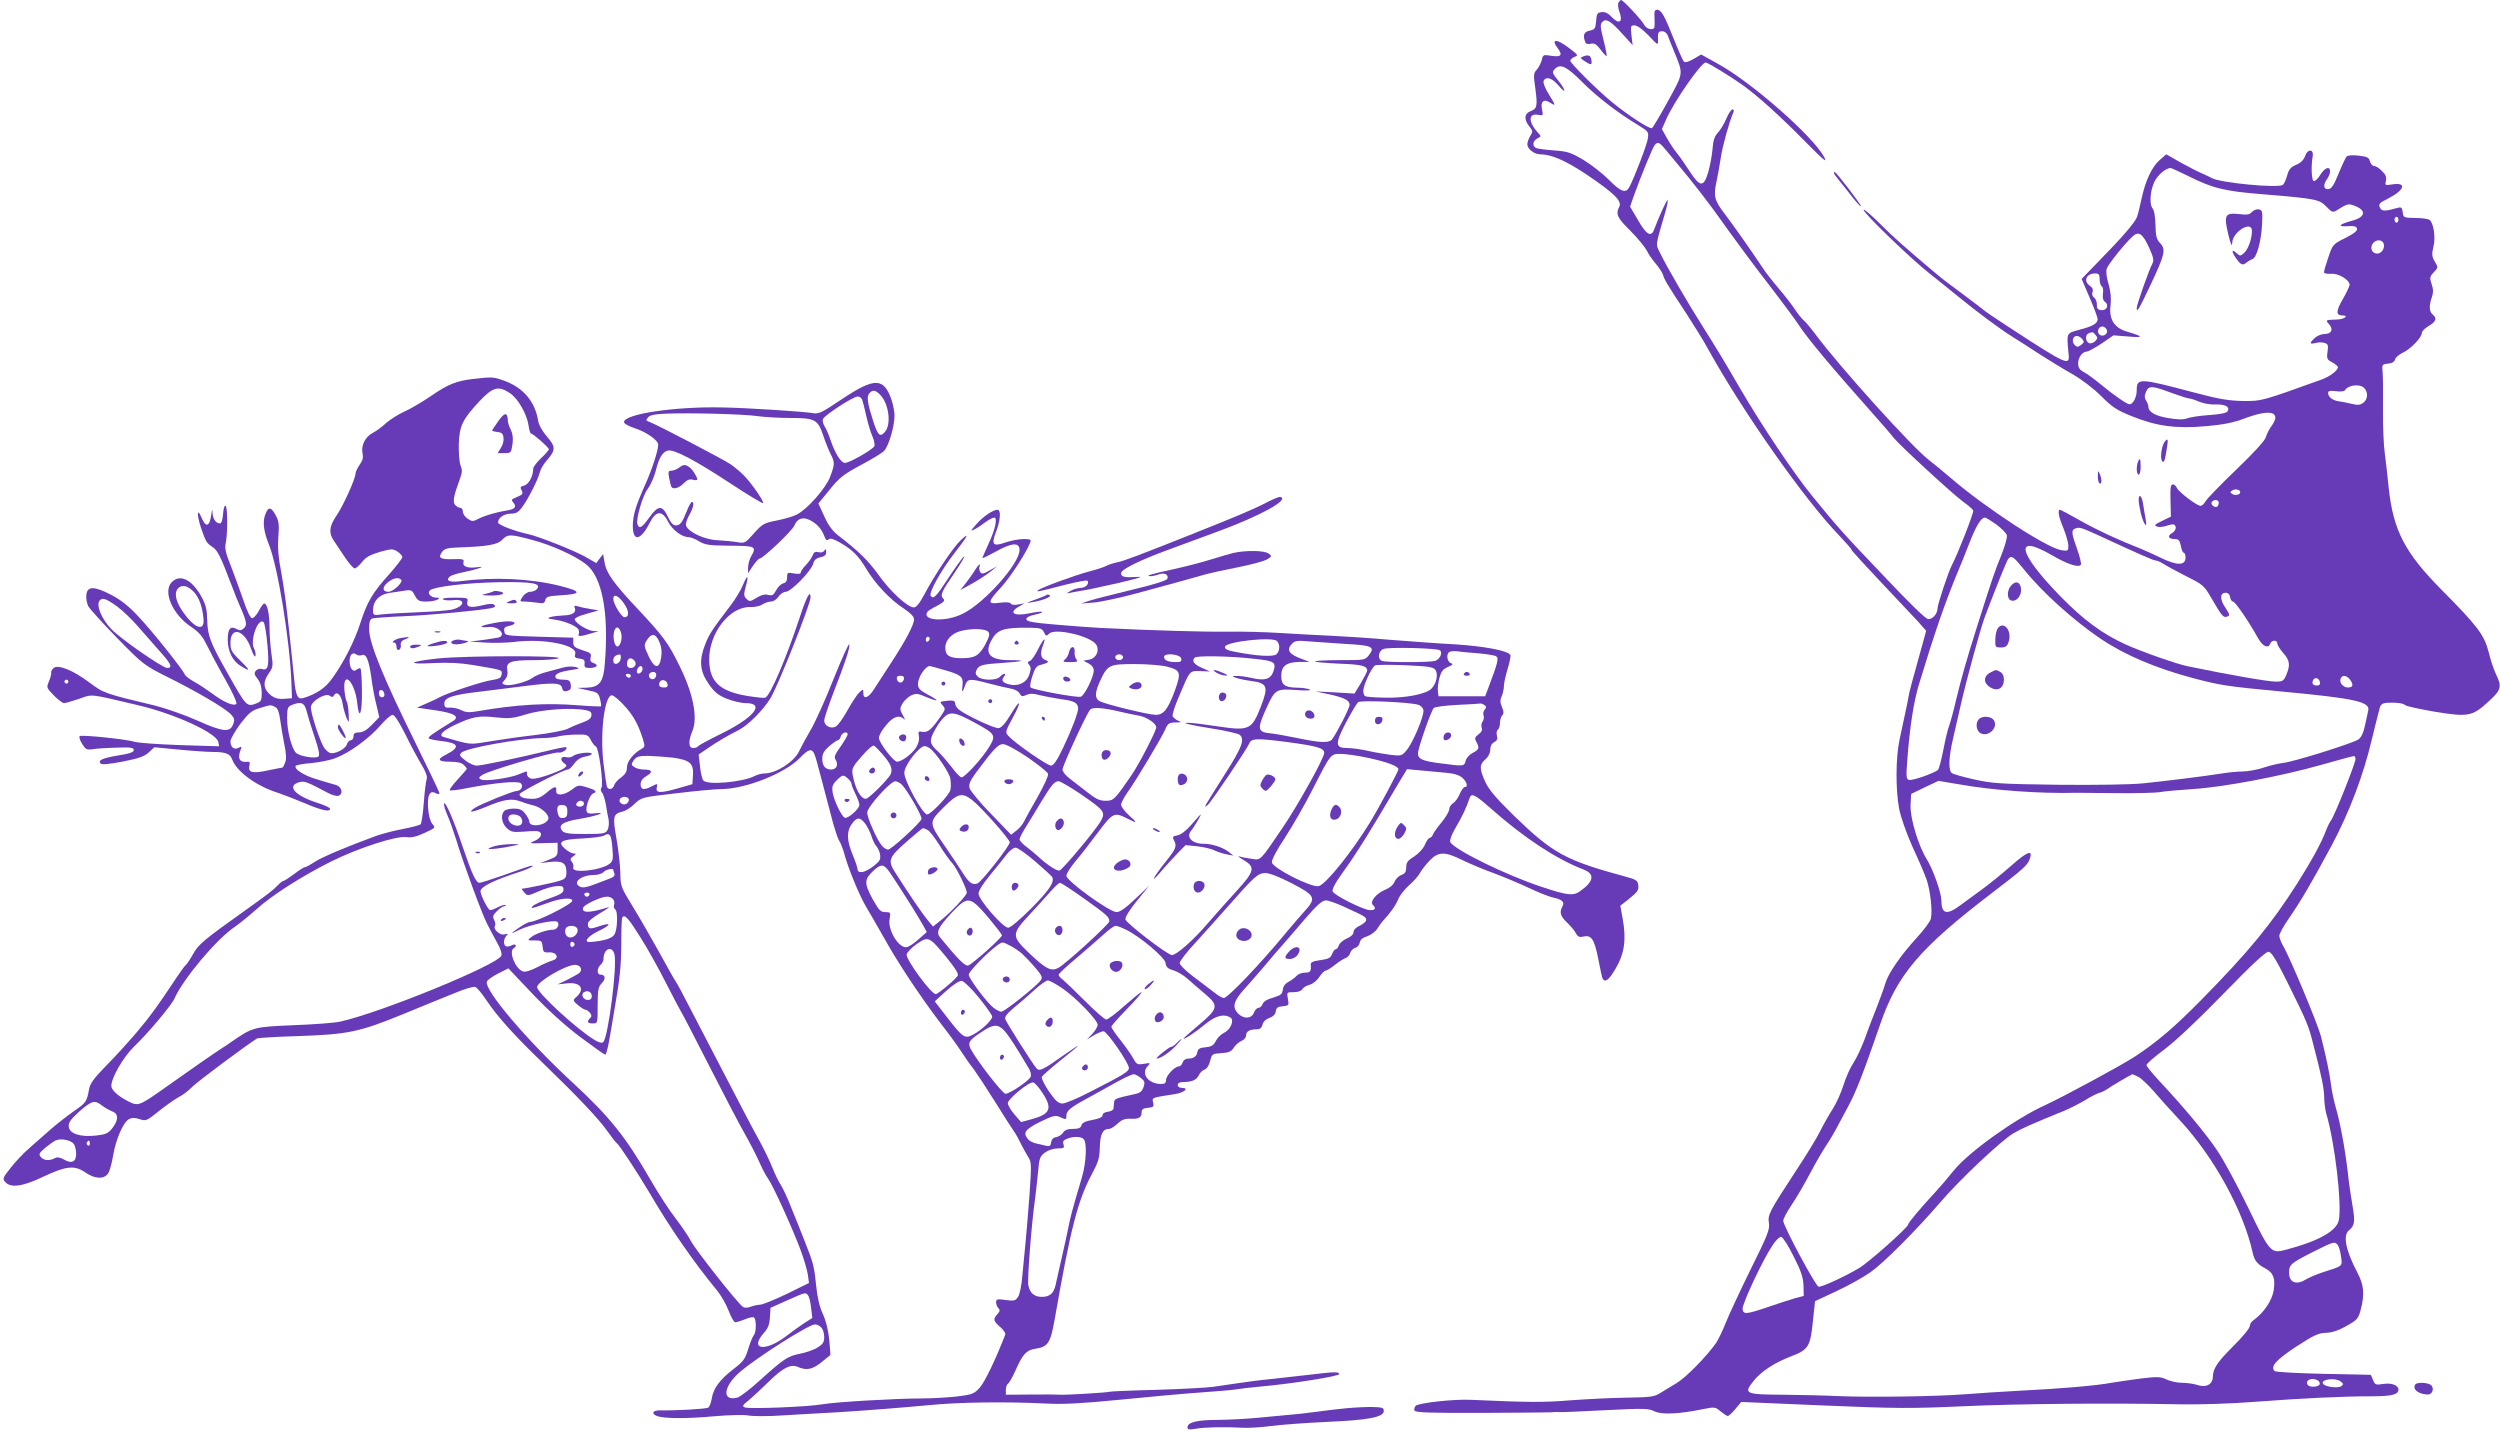 <?xml version="1.0" standalone="no"?>
<!DOCTYPE svg PUBLIC "-//W3C//DTD SVG 20010904//EN"
 "http://www.w3.org/TR/2001/REC-SVG-20010904/DTD/svg10.dtd">
<svg version="1.0" xmlns="http://www.w3.org/2000/svg"
 width="1280pt" height="732pt" viewBox="0 0 1280 732"
 preserveAspectRatio="xMidYMid meet">
<g transform="translate(0,732) scale(0.1,-0.1)"
fill="#673ab7" stroke="none">
<path d="M8286 7305 c-3 -8 -1 -27 4 -41 22 -58 1 -73 -40 -29 -16 17 -33 25
-50 23 -22 -3 -25 -8 -28 -46 -3 -38 -6 -43 -33 -49 -29 -6 -36 -23 -23 -57 4
-11 13 -14 29 -10 18 4 29 -2 50 -30 15 -20 29 -35 31 -33 2 2 -5 39 -16 82
-17 68 -18 81 -6 93 19 19 42 6 104 -63 l51 -56 -6 51 c-5 47 -4 50 16 50 14
0 41 -20 72 -52 45 -48 49 -51 48 -28 -2 43 1 50 21 50 12 0 24 -9 29 -22 5
-13 18 -48 31 -78 50 -122 51 -110 -30 -258 -40 -73 -77 -135 -82 -138 -11 -7
-124 67 -202 131 -74 60 -216 201 -216 214 0 6 10 15 22 20 20 7 18 10 -27 44
-63 49 -97 50 -60 1 27 -36 19 -47 -30 -40 -43 7 -45 6 -51 -21 -4 -15 -15
-37 -25 -49 -18 -19 -18 -27 -8 -98 12 -90 9 -103 -26 -116 -31 -12 -33 -42
-5 -77 19 -24 19 -28 5 -49 -8 -13 -15 -32 -15 -43 0 -23 35 -51 65 -51 57 0
129 -31 236 -102 142 -96 185 -137 170 -166 -20 -38 -11 -57 55 -122 36 -36
74 -82 85 -102 10 -21 32 -52 48 -70 15 -18 32 -43 36 -56 8 -26 15 -39 122
-202 41 -63 91 -144 110 -180 176 -318 492 -768 669 -951 35 -37 64 -70 64
-74 0 -4 67 -77 148 -163 82 -87 168 -178 192 -204 l42 -48 -42 -152 c-24 -84
-45 -164 -47 -178 -2 -14 -10 -54 -18 -90 -8 -36 -21 -99 -30 -140 -19 -93
-20 -254 -1 -353 9 -44 37 -123 69 -195 31 -66 63 -141 72 -168 19 -57 30
-161 21 -198 -4 -15 -36 -58 -72 -97 -84 -92 -147 -184 -161 -234 -6 -22 -27
-78 -45 -125 -19 -47 -47 -120 -62 -163 -16 -42 -41 -96 -57 -120 -16 -23 -38
-73 -50 -112 -12 -38 -37 -94 -55 -122 -19 -29 -48 -81 -65 -115 -17 -35 -73
-126 -124 -203 -138 -211 -145 -225 -138 -268 5 -32 -7 -61 -95 -239 -55 -112
-112 -234 -127 -273 -15 -38 -37 -83 -48 -100 -47 -68 -155 -178 -202 -206
-27 -16 -65 -39 -84 -51 -31 -20 -50 -22 -175 -24 -78 -1 -208 -8 -291 -14
-133 -11 -215 -10 -505 3 -89 4 -267 -16 -282 -31 -6 -6 -8 -17 -6 -24 4 -10
72 -13 344 -12 187 1 348 2 359 3 11 2 29 2 40 1 11 -1 118 4 237 10 196 10
220 9 249 -6 35 -18 127 -14 247 11 61 12 64 12 91 -11 16 -13 33 -24 37 -24
5 0 23 16 39 36 l30 36 421 -18 c375 -16 454 -16 715 -4 288 13 746 17 1104
10 106 -2 268 3 395 13 238 18 443 28 594 28 102 0 136 9 136 34 0 23 -36 36
-79 29 -37 -6 -41 -4 -51 20 -5 14 -11 26 -12 27 -2 0 -111 2 -243 5 -132 3
-244 9 -249 14 -23 23 7 57 110 125 91 59 114 70 153 71 32 1 64 12 105 35 55
31 61 38 73 84 21 81 16 126 -18 191 -59 112 -74 189 -43 214 30 25 33 45 19
126 -8 44 -19 120 -24 169 -14 121 -39 257 -62 335 -10 36 -21 88 -24 115 -6
51 -25 144 -52 250 -16 61 -158 403 -194 463 -10 18 -19 41 -19 51 0 9 21 49
48 87 65 95 115 180 221 377 90 169 162 359 205 542 15 63 22 89 41 163 5 16
14 22 38 24 48 2 80 -2 93 -13 6 -5 74 -20 150 -33 171 -28 193 -24 275 52 66
60 70 76 38 141 -11 23 -28 74 -37 112 -22 87 -57 134 -240 318 -190 192 -249
306 -272 525 -5 56 -15 135 -20 176 -6 41 -10 143 -9 225 1 83 0 168 -2 190
-4 38 -3 40 27 43 21 2 34 10 37 22 2 10 21 26 41 35 40 19 96 78 96 101 0 8
16 24 35 35 38 23 44 39 20 59 -18 15 -19 45 -4 88 8 23 8 41 -1 67 -11 33
-10 39 11 61 23 24 23 25 5 55 -15 26 -16 37 -7 75 12 46 2 117 -18 137 -6 6
-39 11 -73 11 -62 1 -63 2 -66 29 -3 24 -7 28 -25 23 -60 -17 -79 -18 -88 -5
-14 23 -11 28 39 53 84 43 96 84 21 72 -38 -6 -39 -5 -33 18 4 19 -1 32 -20
50 -14 15 -32 26 -40 26 -9 0 -18 11 -22 24 -5 20 -14 24 -57 29 -30 4 -56 2
-62 -4 -5 -5 -24 -45 -41 -87 -24 -59 -36 -78 -52 -80 -26 -4 -29 22 -7 52 8
11 15 28 15 38 0 30 -27 20 -50 -17 -12 -20 -27 -34 -34 -32 -11 4 -14 76 -5
127 6 38 -26 39 -39 1 -7 -20 -22 -35 -46 -45 -28 -12 -37 -23 -46 -55 -6 -22
-16 -44 -23 -48 -28 -17 -319 11 -362 35 -11 6 -36 18 -55 26 -19 8 -67 33
-107 55 l-72 41 -34 -30 c-40 -35 -73 -106 -93 -201 -8 -37 -18 -78 -23 -91
-11 -28 -75 -103 -194 -224 l-89 -92 41 -96 c23 -53 41 -102 41 -110 0 -22
-24 -36 -92 -54 -70 -19 -67 -14 -57 -122 7 -66 -3 -62 -304 134 -67 44 -124
82 -127 86 -3 3 -50 39 -105 80 -55 40 -118 88 -140 107 -174 147 -219 187
-288 256 -43 43 -81 76 -85 73 -9 -9 239 -249 337 -326 45 -36 109 -87 143
-115 99 -81 209 -163 278 -207 36 -22 101 -64 145 -93 44 -28 117 -73 163 -99
49 -28 109 -73 150 -114 57 -57 80 -72 157 -103 125 -51 228 -65 381 -51 89 8
140 18 203 42 130 48 184 30 130 -43 -12 -17 -25 -42 -28 -56 -4 -16 -62 -80
-151 -165 -80 -77 -151 -150 -158 -163 -7 -13 -18 -23 -25 -23 -19 0 -115 73
-122 93 -4 9 -13 17 -20 17 -11 0 -14 -17 -12 -82 l2 -83 -45 -22 c-38 -18
-42 -23 -26 -29 10 -4 32 -2 49 4 16 6 34 9 38 6 16 -9 9 -33 -11 -44 -25 -14
-17 -30 15 -30 20 0 25 -7 31 -35 3 -19 10 -35 15 -35 5 0 9 -11 9 -24 0 -43
-44 -43 -131 0 -26 13 -69 32 -95 43 -124 49 -225 96 -314 146 -53 30 -99 55
-103 55 -13 0 -7 -36 18 -95 13 -33 25 -73 25 -89 0 -27 -2 -28 -36 -23 -75
12 -387 216 -563 367 -42 36 -93 78 -113 93 -83 62 -464 484 -584 647 -23 30
-49 62 -58 69 -10 8 -32 35 -48 60 -17 25 -54 73 -83 106 -28 33 -65 80 -81
105 -64 96 -143 208 -192 273 -55 72 -60 92 -43 170 5 23 15 76 21 117 10 66
43 183 64 233 5 10 4 17 -3 17 -7 0 -21 -21 -32 -47 -11 -27 -31 -59 -44 -73
-17 -19 -24 -40 -27 -85 -3 -33 -13 -86 -22 -117 -23 -78 -42 -77 -95 5 -22
34 -51 76 -66 94 -14 17 -37 52 -51 77 l-25 45 21 48 c40 92 180 293 203 293
11 0 129 -72 193 -118 78 -57 187 -155 317 -287 98 -99 115 -113 96 -78 -56
105 -369 380 -541 475 l-88 49 -39 -23 c-27 -15 -43 -20 -50 -13 -5 6 -28 57
-51 115 -48 121 -64 150 -86 150 -12 0 -15 -9 -13 -37 1 -21 1 -44 0 -50 -2
-21 -40 -14 -52 9 -14 27 -109 128 -119 128 -4 0 -10 -7 -14 -15z m-189 -401
c77 -78 185 -161 288 -223 55 -34 57 -36 52 -70 -4 -31 -71 -206 -96 -251 -17
-31 -43 -22 -103 39 -33 33 -92 79 -132 103 -63 37 -80 43 -151 48 -44 3 -86
9 -92 13 -19 12 -15 35 8 48 21 11 21 11 1 32 -48 54 -47 99 4 89 25 -5 26 -3
19 28 -9 41 10 56 42 34 30 -19 29 -15 -8 45 -18 28 -29 57 -26 66 11 26 44
16 76 -22 40 -48 41 -28 1 22 -34 42 -35 46 -18 63 27 27 59 12 135 -64z m440
-361 c21 -25 70 -85 109 -132 38 -47 96 -122 128 -166 112 -157 212 -292 306
-413 52 -68 110 -146 129 -175 48 -73 165 -213 381 -456 47 -53 95 -108 106
-123 28 -36 303 -289 358 -329 25 -17 47 -37 49 -43 4 -10 -81 -227 -110 -281
-17 -32 -73 -200 -73 -221 -1 -27 -24 -54 -47 -54 -13 0 -94 79 -230 223 -205
215 -233 246 -364 407 -92 112 -257 358 -372 555 -78 135 -114 194 -187 310
-76 119 -191 318 -219 377 -25 52 -27 31 25 211 9 31 15 59 12 62 -4 4 -44
-84 -68 -148 -16 -44 -40 -30 -84 47 l-40 68 18 52 c35 98 97 250 108 263 17
20 24 16 65 -34z m2662 -122 c129 -65 188 -80 391 -96 268 -22 286 -26 321
-63 27 -28 33 -31 51 -20 56 35 61 36 89 26 66 -23 63 -59 -8 -78 -67 -18 -79
-32 -23 -28 34 2 45 -1 48 -13 2 -11 -17 -26 -61 -48 -62 -31 -64 -33 -86 -99
-13 -37 -23 -71 -22 -77 1 -5 17 -8 36 -7 37 4 95 -31 95 -56 0 -7 -16 -41
-35 -74 -35 -60 -36 -83 -2 -83 36 0 10 -20 -28 -21 -59 -2 -60 -2 -40 -24 23
-26 13 -50 -23 -50 -15 0 -38 -9 -50 -20 -29 -27 -28 -34 4 -26 14 4 35 4 46
0 17 -5 20 -12 15 -45 -5 -36 -2 -41 24 -54 16 -9 29 -20 29 -25 0 -17 -41
-48 -83 -63 -307 -111 -308 -111 -402 -110 -72 1 -122 9 -250 43 -283 75 -295
76 -295 11 0 -35 -19 -71 -37 -71 -13 0 -82 48 -141 97 -35 29 -77 60 -93 68
-22 12 -29 23 -29 45 0 30 22 60 45 60 7 0 41 19 75 41 l61 42 77 -6 c79 -7
78 0 -8 25 -65 19 -93 64 -84 134 4 36 1 70 -10 109 -10 31 -14 66 -10 78 7
23 88 124 131 165 33 31 53 17 87 -57 22 -49 25 -65 16 -81 -18 -34 -80 -210
-80 -227 0 -27 12 -6 73 123 71 151 77 177 47 209 -19 20 -23 37 -24 95 -1 39
-7 75 -14 82 -18 18 -14 90 8 136 17 36 57 70 83 72 4 0 43 -18 86 -39z m1081
-226 c0 -8 -4 -15 -10 -15 -5 0 -10 7 -10 15 0 8 5 15 10 15 6 0 10 -7 10 -15z
m-76 -121 c9 -25 -12 -56 -37 -52 -25 3 -34 32 -17 53 16 20 46 19 54 -1z
m-1454 -183 c0 -17 5 -33 11 -37 6 -3 9 -20 6 -38 -3 -20 1 -35 11 -42 22 -16
8 -46 -20 -42 -17 2 -23 9 -22 28 1 14 -6 30 -14 36 -9 7 -13 18 -8 29 4 12 0
22 -14 32 -35 24 -18 63 27 63 19 0 23 -5 23 -29z m38 -264 c4 -20 -25 -34
-40 -19 -15 15 -1 44 19 40 10 -2 19 -11 21 -21z m-58 -23 c11 -12 10 -18 -3
-31 -8 -9 -23 -13 -31 -10 -19 8 -21 43 -3 50 20 9 24 8 37 -9z m-69 -20 c11
-14 10 -18 -6 -30 -16 -12 -21 -12 -33 0 -17 17 -9 46 11 46 8 0 21 -7 28 -16z
m1443 -250 c22 -22 20 -60 -5 -77 -15 -11 -29 -12 -57 -5 -20 5 -50 11 -65 13
-33 4 -57 22 -57 43 0 11 9 13 40 9 22 -3 43 -1 46 5 17 27 76 34 98 12z
m-979 -28 c39 -14 76 -26 83 -26 7 0 29 -7 50 -16 20 -9 57 -16 82 -15 51 2
76 -10 67 -32 -4 -11 -29 -17 -94 -22 -48 -3 -100 -11 -115 -17 -18 -7 -48 -7
-93 1 -67 10 -105 31 -105 58 0 7 -5 22 -12 32 -9 15 -9 25 0 46 15 32 29 31
137 -9z m345 -506 c0 -13 -26 -19 -41 -9 -12 8 -12 10 0 18 15 10 41 4 41 -9z
m-110 -54 c0 -8 -4 -17 -8 -20 -13 -8 -35 11 -28 23 10 16 36 14 36 -3z
m-1139 -111 c26 -20 51 -44 54 -55 3 -11 -9 -54 -28 -102 -33 -80 -48 -124
-122 -358 -59 -187 -83 -273 -109 -380 -13 -58 -30 -118 -36 -135 -7 -16 -20
-72 -30 -124 -10 -51 -22 -97 -27 -102 -17 -17 -134 -58 -150 -52 -13 5 -14
19 -8 97 13 175 33 303 60 392 78 258 136 425 196 569 12 28 39 95 60 149 37
95 62 136 82 136 5 0 31 -16 58 -35z m519 -54 c220 -102 287 -131 298 -131 7
0 25 -8 39 -17 15 -10 67 -38 116 -63 86 -43 92 -48 128 -110 55 -95 63 -104
82 -97 15 6 14 10 -8 44 -30 43 -30 78 0 78 13 0 21 -8 23 -22 2 -13 9 -23 15
-23 12 -1 81 -102 128 -187 24 -43 52 -56 63 -28 7 19 36 20 36 0 0 -8 14 -30
30 -48 34 -39 37 -62 16 -112 -13 -31 -19 -35 -53 -35 -41 0 -246 36 -453 79
-58 12 -237 75 -316 111 -119 54 -217 126 -335 247 -220 226 -239 325 -41 209
80 -46 136 -64 146 -47 3 5 -5 41 -19 79 -28 78 -31 98 -12 105 22 10 31 7
117 -32z m-376 -178 c91 -114 253 -260 392 -354 122 -82 281 -150 469 -200
142 -38 176 -43 450 -69 387 -36 463 -53 450 -100 -2 -8 -9 -41 -16 -73 -8
-40 -20 -63 -34 -73 -30 -20 -330 -114 -384 -120 -25 -3 -72 -14 -104 -25 -31
-10 -78 -19 -105 -19 -26 0 -76 -5 -112 -11 -82 -13 -264 -36 -400 -50 -63 -6
-238 -9 -435 -7 -299 4 -339 7 -430 28 -55 12 -106 27 -112 32 -18 15 -16 80
7 178 11 47 29 126 40 175 28 123 98 379 120 440 52 139 113 291 122 303 17
20 25 15 82 -55z m1670 -565 c17 -25 13 -38 -13 -38 -24 0 -45 25 -37 45 8 22
32 18 50 -7z m-156 -11 c2 -12 -3 -17 -17 -17 -12 0 -21 6 -21 13 0 31 32 34
38 4z m182 -394 c0 -21 -108 -292 -125 -313 -6 -8 -18 -31 -25 -50 -26 -69
-72 -152 -148 -273 -134 -210 -248 -349 -488 -593 -141 -143 -227 -217 -344
-294 -67 -44 -363 -204 -458 -248 -153 -69 -390 -239 -467 -333 -33 -41 -75
-90 -93 -109 -74 -80 -142 -160 -142 -169 0 -15 -204 -196 -252 -224 -74 -44
-192 -98 -207 -95 -15 3 -181 312 -181 338 0 9 19 45 43 81 24 35 67 109 96
164 29 55 66 118 81 140 15 22 42 67 59 100 18 33 41 76 51 95 43 79 79 172
166 424 87 255 203 391 569 671 170 130 189 147 199 182 14 44 -16 32 -96 -39
-46 -40 -114 -96 -152 -123 -38 -28 -88 -65 -112 -82 -67 -50 -94 -42 -94 26
0 39 -43 160 -74 210 -44 70 -87 213 -84 279 l3 57 70 34 70 33 95 -16 c183
-33 424 -50 615 -45 11 0 103 -1 205 -2 102 -1 200 2 217 5 17 4 94 11 170 16
152 9 450 65 658 124 114 32 150 42 168 45 4 0 7 -7 7 -16z m-353 -1133 c108
-219 112 -227 139 -335 42 -160 53 -217 54 -265 0 -25 5 -61 10 -80 44 -148
81 -461 65 -546 -10 -56 -104 -109 -272 -153 -76 -20 -81 -15 -192 215 -55
113 -126 245 -158 292 -58 87 -173 225 -297 357 -36 39 -66 75 -66 82 0 7 42
43 93 81 57 43 172 151 302 285 147 151 216 215 230 214 15 -2 37 -37 92 -147z
m-758 -494 c15 -8 50 -41 77 -72 27 -32 88 -100 136 -151 174 -188 325 -463
372 -678 9 -40 24 -58 64 -79 42 -22 53 -52 43 -114 -8 -50 -51 -114 -100
-149 -12 -8 -21 -20 -21 -28 0 -15 -31 -53 -99 -121 -67 -67 -91 -104 -91
-141 0 -42 -35 -60 -83 -43 -17 5 -50 10 -74 10 -25 0 -61 8 -80 17 -32 15
-47 15 -132 5 -53 -7 -121 -17 -151 -22 -73 -14 -257 -30 -460 -40 -91 -5
-223 -13 -295 -19 -144 -11 -482 -16 -645 -9 -58 3 -183 6 -278 7 -197 1 -206
5 -155 69 39 50 107 94 192 127 90 34 100 50 113 180 l11 103 111 52 c61 28
139 72 174 97 68 48 232 213 357 358 99 116 312 316 373 352 42 25 94 48 266
118 32 14 79 38 105 54 25 16 57 32 71 36 14 4 31 13 39 19 14 11 123 75 129
76 2 0 15 -6 31 -14z m-1766 -918 c39 -76 49 -108 51 -150 l1 -53 -45 -12
c-25 -7 -85 -27 -135 -44 -115 -39 -129 -40 -133 -12 -4 24 102 250 152 325
17 27 38 47 46 45 8 -1 37 -46 63 -99z m2786 58 c6 -7 14 -34 17 -59 7 -52 13
-47 -96 -82 -30 -10 -70 -27 -88 -38 -47 -28 -82 -12 -82 37 0 41 8 48 124
107 104 52 109 54 125 35z m-100 -695 c7 -5 10 -14 7 -20 -9 -14 -53 -15 -61
-1 -15 25 24 40 54 21z m115 -4 c15 -11 15 -15 4 -24 -16 -13 -90 -3 -95 14
-8 22 64 30 91 10z"/>
<path d="M11529 6234 c-11 -13 -24 -15 -66 -10 -71 8 -78 -6 -54 -105 13 -52
19 -65 20 -42 2 57 101 116 101 61 0 -40 -19 -94 -40 -113 -19 -17 -21 -17
-40 0 -24 22 -26 8 -3 -25 24 -35 35 -41 53 -26 8 7 23 16 32 19 23 8 46 94
50 182 3 64 1 70 -18 73 -11 2 -27 -5 -35 -14z"/>
<path d="M10297 4322 c-22 -24 -22 -68 -1 -76 26 -10 55 23 52 58 -4 37 -27
45 -51 18z"/>
<path d="M10230 4105 c-7 -9 -14 -35 -14 -58 -1 -40 0 -42 29 -42 23 0 32 6
39 28 19 54 -22 110 -54 72z"/>
<path d="M10193 3878 c-34 -16 -40 -48 -13 -70 41 -33 80 -17 80 34 0 17 -7
31 -19 38 -23 12 -20 12 -48 -2z"/>
<path d="M10132 3638 c-17 -17 -15 -53 3 -68 36 -30 97 19 75 60 -12 23 -59
27 -78 8z"/>
<path d="M8106 7031 c-17 -7 -16 -8 7 -24 34 -22 39 -21 35 5 -3 24 -15 30
-42 19z"/>
<path d="M9390 6434 c0 -4 12 -21 28 -40 15 -18 45 -56 66 -83 22 -28 41 -49
44 -47 4 5 -127 176 -135 176 -1 0 -3 -3 -3 -6z"/>
<path d="M2425 5380 c-88 -10 -131 -27 -219 -88 -44 -30 -105 -66 -135 -79
-31 -14 -72 -40 -93 -58 -20 -19 -50 -41 -67 -50 -40 -20 -63 -64 -55 -105 5
-23 1 -39 -15 -60 -11 -16 -21 -37 -21 -46 0 -25 -64 -167 -99 -217 -35 -52
-39 -86 -12 -125 10 -15 35 -53 56 -84 21 -32 44 -58 51 -58 7 0 24 15 38 33
19 24 40 36 90 51 61 17 67 17 91 2 14 -9 25 -22 25 -29 0 -6 -31 -46 -68 -88
-84 -93 -112 -140 -147 -249 -30 -94 -88 -207 -146 -286 -35 -48 -80 -78 -146
-98 -29 -9 -39 11 -47 99 -4 39 -11 108 -16 155 -5 47 -14 132 -21 190 -6 58
-20 150 -30 205 -14 72 -18 121 -14 175 5 61 3 81 -12 109 -23 44 -37 48 -51
16 -19 -40 -14 -90 13 -158 47 -113 109 -495 117 -712 l3 -80 -41 -3 c-28 -2
-47 3 -66 17 -39 31 -44 67 -14 110 24 34 25 40 16 101 -5 36 -10 97 -10 137
0 70 -12 123 -27 123 -5 0 -17 -17 -28 -38 -11 -20 -26 -37 -34 -37 -9 0 -26
35 -46 95 -18 52 -47 131 -64 175 -24 59 -31 87 -26 110 11 47 11 189 0 195
-6 3 -11 -15 -13 -42 -2 -30 -8 -48 -16 -48 -20 0 -36 22 -38 54 -1 24 -2 21
-7 -13 -8 -57 -27 -63 -48 -14 -24 58 -27 21 -4 -49 25 -73 28 -78 61 -100 24
-16 40 -48 95 -193 14 -38 37 -95 51 -126 28 -65 30 -82 10 -98 -11 -10 -20
-10 -36 -1 -31 17 -44 0 -44 -57 1 -59 25 -108 67 -133 51 -32 50 -23 -3 28
-44 43 -50 53 -50 90 0 89 73 68 106 -31 10 -29 20 -45 22 -35 2 9 -1 26 -7
37 -23 41 21 163 49 135 5 -5 14 -56 19 -114 10 -110 5 -136 -29 -125 -9 3
-23 -1 -30 -9 -10 -13 -8 -20 9 -42 14 -18 21 -41 21 -71 0 -38 -3 -45 -26
-54 -51 -19 -51 -19 -147 151 -90 158 -104 195 -106 274 -1 54 -7 79 -28 118
-49 90 -110 121 -153 78 -48 -48 3 -166 98 -229 42 -28 59 -49 82 -96 16 -33
58 -112 94 -175 37 -65 61 -119 56 -124 -13 -13 -63 8 -122 52 -29 21 -72 50
-95 62 -23 13 -44 29 -47 37 -10 25 -166 221 -236 295 -49 53 -90 86 -140 112
-88 46 -124 46 -128 -1 -2 -18 3 -43 10 -57 7 -13 74 -87 148 -163 132 -135
138 -139 255 -198 148 -73 292 -158 325 -190 20 -21 23 -29 14 -52 -15 -45
-53 -41 -184 18 -63 28 -160 62 -215 76 -260 62 -265 64 -339 120 -82 61 -158
92 -181 73 -9 -7 -14 -18 -13 -24 2 -6 -4 -26 -11 -44 -14 -32 -13 -34 25 -73
21 -21 44 -39 52 -39 7 0 42 10 77 22 71 25 49 27 299 -32 193 -45 407 -144
414 -190 l4 -21 -199 6 c-109 4 -214 11 -233 17 -49 14 -273 37 -282 29 -4 -4
1 -21 12 -39 18 -29 24 -32 53 -28 17 3 73 7 122 8 75 3 90 0 90 -12 0 -11
-21 -19 -80 -28 -83 -14 -106 -25 -89 -42 6 -6 46 -2 114 11 82 16 111 27 132
47 l28 26 127 -12 c71 -7 148 -12 173 -12 66 0 88 -9 99 -39 23 -62 124 -136
236 -171 22 -7 81 -30 132 -51 91 -39 133 -48 133 -30 0 6 -31 20 -70 32 -113
37 -155 87 -85 105 24 6 39 0 141 -54 23 -13 48 -20 58 -16 25 10 16 46 -14
55 -14 4 -57 16 -95 28 -67 19 -121 53 -111 70 3 4 39 11 80 14 41 4 98 15
125 26 69 26 171 100 228 166 26 30 54 55 63 55 10 0 33 -36 64 -97 26 -54 64
-124 83 -156 23 -37 32 -64 28 -75 -4 -9 -11 -64 -15 -120 -4 -57 -12 -108
-16 -112 -5 -5 -47 -16 -94 -25 -47 -9 -107 -25 -135 -35 -160 -59 -275 -108
-312 -132 -23 -15 -46 -28 -52 -28 -5 0 -30 -16 -55 -35 -26 -19 -50 -35 -54
-35 -5 0 -19 -11 -32 -25 -22 -23 -52 -46 -167 -128 -208 -148 -237 -172 -264
-221 -15 -27 -31 -51 -36 -55 -5 -3 -27 -33 -49 -66 -100 -151 -133 -196 -202
-278 -41 -48 -111 -126 -157 -172 -65 -66 -84 -93 -89 -122 -12 -65 -15 -69
-79 -113 -34 -24 -85 -64 -114 -89 -28 -25 -77 -68 -109 -96 -32 -27 -77 -75
-100 -105 -40 -51 -42 -55 -27 -72 28 -32 90 -23 196 28 117 55 159 59 214 21
49 -34 97 -36 117 -4 8 12 19 53 25 90 14 84 52 171 81 187 15 8 30 8 55 0 32
-11 36 -9 97 40 35 28 80 60 100 71 21 10 54 35 73 55 28 28 275 212 331 247
6 3 98 9 205 12 260 9 316 20 539 111 102 42 224 92 272 111 47 20 93 33 101
30 9 -3 35 -34 58 -69 58 -86 142 -179 284 -316 188 -182 292 -292 335 -354
22 -31 44 -59 49 -62 12 -8 104 -148 165 -251 107 -183 229 -359 348 -503 20
-25 47 -71 59 -104 12 -32 27 -58 34 -58 7 0 29 7 49 15 20 9 41 13 46 10 13
-8 13 -78 -1 -92 -5 -5 -18 -37 -28 -69 -15 -51 -24 -64 -76 -104 -71 -55
-103 -99 -111 -152 -4 -21 -12 -42 -18 -45 -10 -7 -174 -16 -248 -14 -37 0
-45 -17 -14 -29 37 -14 155 -14 296 -1 70 6 145 8 170 4 25 -5 104 -5 175 0
72 4 198 12 280 16 148 9 348 25 475 37 149 15 396 18 590 8 97 -5 182 0 380
19 140 14 325 31 410 37 85 6 169 13 185 16 17 3 75 10 130 15 159 14 404 53
402 64 -2 12 -23 12 -147 -3 -52 -6 -140 -16 -195 -22 -55 -5 -131 -15 -170
-21 -38 -6 -97 -14 -130 -19 -32 -5 -165 -12 -295 -16 -129 -3 -238 -8 -241
-10 -7 -4 -227 -17 -249 -15 -8 1 -75 2 -147 1 l-133 -1 0 25 c0 14 5 28 11
32 6 3 22 32 36 62 38 87 57 109 102 116 67 10 79 28 101 151 81 464 118 608
190 743 33 61 40 83 41 138 2 67 15 94 47 94 9 0 28 12 44 27 21 20 37 26 65
25 45 -2 58 6 58 33 0 15 8 21 33 23 28 3 31 6 26 27 -6 26 -11 24 110 43 49
7 77 32 37 32 -12 0 -21 6 -21 15 0 10 10 15 28 15 45 0 69 11 80 35 6 13 19
26 30 29 11 4 22 21 28 44 9 36 11 37 57 40 38 2 51 8 64 28 9 14 27 30 40 35
13 5 23 17 23 28 0 20 18 31 55 31 16 0 25 7 29 24 4 15 17 28 35 34 19 7 31
18 33 34 2 18 10 24 36 26 31 3 32 5 26 38 -6 34 -6 34 29 34 22 0 39 6 45 15
4 9 21 19 38 23 16 5 38 22 49 40 11 17 25 31 31 32 6 0 28 13 49 30 20 16 45
32 55 35 10 3 20 15 23 26 3 11 15 23 26 26 11 3 21 15 23 27 2 14 14 25 38
32 19 7 42 24 51 38 9 15 23 34 32 44 34 35 64 78 77 110 7 18 32 49 55 70 23
20 48 48 55 62 7 14 29 42 49 63 45 48 79 48 169 3 37 -18 106 -47 153 -64 47
-17 128 -51 180 -75 52 -25 110 -48 129 -52 48 -10 62 -23 50 -45 -17 -32 -11
-51 24 -84 18 -18 39 -42 45 -55 10 -18 18 -21 40 -16 40 9 55 -16 75 -119 9
-49 19 -93 22 -98 13 -20 33 -4 66 53 45 75 55 148 37 250 l-13 72 30 23 c60
48 65 55 62 82 -3 23 -10 29 -63 43 -311 84 -375 120 -574 313 -93 91 -129
134 -147 174 -30 67 -30 87 1 114 15 13 25 32 25 49 0 18 7 32 20 39 15 8 19
17 14 34 -3 13 -1 27 5 30 6 4 11 20 11 35 0 15 5 32 11 38 9 9 9 20 -1 43
-10 24 -10 37 -1 56 6 14 11 37 11 52 0 15 9 54 19 87 10 33 17 65 14 71 -8
22 -137 46 -283 55 -80 4 -228 15 -330 23 -102 9 -239 18 -305 21 -66 3 -183
9 -260 14 -77 5 -198 8 -270 7 -113 -2 -385 6 -650 19 -44 2 -147 10 -230 17
-119 10 -150 16 -150 28 0 9 16 17 43 23 24 5 41 11 38 14 -3 3 -32 0 -65 -7
-80 -17 -110 3 -53 35 l27 16 -32 -6 c-18 -4 -34 -2 -38 5 -4 7 -24 8 -56 4
-64 -9 -64 3 4 76 47 50 133 182 152 233 6 14 1 17 -35 17 -23 0 -64 -8 -91
-17 -65 -23 -75 -13 -49 55 23 60 26 112 7 112 -23 0 -74 -35 -108 -74 -31
-35 -31 -38 -9 -26 14 7 39 24 56 37 17 12 37 23 44 23 19 0 6 -61 -30 -137
-16 -36 -30 -67 -30 -70 0 -3 28 11 63 30 87 49 127 52 127 11 0 -70 -179
-271 -290 -326 -87 -44 -211 -37 -182 9 4 6 27 20 51 32 32 17 40 26 32 34
-19 19 -13 34 56 134 36 54 58 91 48 83 -10 -8 -46 -59 -81 -112 -61 -94 -76
-109 -89 -88 -10 16 54 131 121 217 70 89 81 113 33 67 -38 -35 -135 -180
-185 -275 -25 -47 -42 -69 -55 -69 -32 0 -121 82 -182 168 -53 73 -98 118
-211 205 -23 18 -47 51 -66 94 l-30 65 58 71 c49 61 71 78 156 124 55 29 110
62 122 74 23 22 54 125 54 182 0 18 -7 54 -15 79 -40 116 -87 116 -255 4 -104
-70 -118 -77 -150 -71 -46 8 -338 27 -465 29 -242 5 -500 -34 -500 -75 0 -8
23 -21 54 -31 61 -20 121 -62 121 -85 0 -30 -32 -127 -66 -203 -48 -107 -64
-158 -64 -213 0 -82 40 -75 86 15 32 64 64 67 94 8 22 -43 71 -80 105 -80 11
0 36 -10 55 -22 31 -18 51 -21 157 -22 133 -1 138 -3 108 -56 -8 -14 -14 -38
-15 -55 l0 -30 25 38 c14 20 29 37 34 37 17 0 167 142 178 169 15 37 44 46 80
28 36 -19 59 -44 73 -81 8 -22 14 -26 22 -18 8 8 23 4 57 -15 65 -37 97 -69
138 -138 45 -75 122 -157 191 -201 34 -23 52 -41 52 -55 0 -27 -42 -107 -115
-219 -34 -52 -74 -114 -89 -137 -28 -46 -56 -57 -56 -21 0 21 0 21 -20 3 -11
-10 -39 -52 -61 -92 -22 -40 -49 -78 -60 -83 -25 -14 -59 4 -59 31 0 11 22 77
49 147 63 162 84 228 79 243 -2 7 -39 -75 -82 -182 -42 -107 -95 -223 -117
-259 -21 -36 -47 -84 -58 -107 -26 -54 -117 -113 -177 -113 -14 0 -37 -6 -52
-14 -62 -31 -241 -47 -261 -22 -6 7 -14 40 -17 73 l-7 60 44 30 c49 34 105 67
159 94 48 24 123 98 163 161 37 57 207 485 207 519 0 42 -20 6 -56 -104 -69
-209 -151 -401 -176 -409 -7 -3 -48 2 -93 9 -141 24 -192 73 -194 183 -2 138
105 276 212 272 21 -1 48 5 60 13 12 8 32 15 44 15 13 0 29 11 39 25 9 14 26
25 37 25 27 0 132 108 141 145 5 18 15 27 36 32 22 4 30 11 30 27 0 16 -2 18
-9 7 -5 -8 -18 -12 -31 -8 -16 4 -23 0 -30 -18 -5 -12 -20 -34 -34 -48 -14
-15 -26 -31 -26 -38 0 -7 -11 -9 -35 -5 -33 6 -35 5 -35 -19 0 -19 -6 -29 -20
-32 -12 -3 -28 -19 -36 -35 -13 -25 -20 -29 -40 -24 -17 5 -37 0 -61 -15 -32
-20 -36 -20 -51 -5 -14 14 -15 22 -4 62 17 62 9 65 -15 7 -11 -27 -40 -74 -64
-105 -93 -122 -108 -145 -128 -196 -33 -83 -28 -138 17 -203 30 -43 48 -58 92
-76 30 -12 74 -23 98 -23 102 0 43 -74 -126 -157 -61 -30 -115 -59 -118 -64
-3 -5 -14 -9 -25 -9 -24 0 -26 35 -4 87 29 69 4 194 -68 338 -55 112 -81 147
-207 282 -130 138 -166 189 -175 245 l-7 41 -18 -23 -17 -23 -54 31 c-56 32
-242 106 -294 117 -73 16 -155 48 -155 60 0 24 31 45 65 45 27 0 39 7 58 33
30 39 82 142 91 179 3 15 19 42 35 60 47 54 47 70 2 122 -25 29 -43 61 -46 84
-16 95 -75 166 -169 201 -60 22 -65 22 -161 11z m186 -73 c41 -27 86 -106 95
-164 3 -24 9 -43 13 -43 11 0 91 -71 91 -80 0 -5 -18 -26 -40 -46 -22 -21 -40
-45 -40 -54 0 -38 -23 -80 -46 -86 -20 -5 -22 -9 -13 -25 8 -16 5 -21 -18 -31
-38 -16 -37 -16 -24 -32 17 -21 7 -33 -31 -39 -55 -9 -111 -25 -146 -42 -30
-16 -35 -16 -57 -1 -14 9 -25 25 -25 36 0 11 -6 20 -14 20 -7 0 -19 7 -26 15
-13 16 -8 44 26 137 11 29 11 44 2 65 -6 16 -10 64 -9 108 3 95 19 128 108
223 67 71 96 78 154 39z m1897 -10 c43 -46 56 -148 24 -187 -25 -31 -37 -21
-61 53 -30 93 -34 126 -21 142 17 21 33 19 58 -8z m-94 -23 c3 -8 13 -45 21
-82 8 -37 22 -84 31 -104 9 -20 14 -44 11 -52 -7 -17 -127 -86 -151 -86 -20 0
-50 48 -73 115 -9 28 -23 60 -31 72 -8 13 -12 30 -8 38 7 19 155 115 177 115
9 0 20 -7 23 -16z m-532 -85 c37 -5 111 -9 165 -9 127 0 140 -8 168 -90 12
-36 30 -80 39 -97 21 -41 20 -51 -4 -115 -22 -58 -116 -165 -171 -193 -17 -9
-62 -22 -102 -30 -66 -13 -73 -17 -117 -66 -44 -50 -47 -51 -85 -45 -22 4 -67
8 -100 10 -65 2 -150 41 -162 74 -4 8 3 32 15 53 22 38 28 69 15 69 -5 0 -17
-21 -27 -48 -24 -60 -34 -72 -57 -72 -13 0 -26 15 -40 45 -28 60 -49 59 -95
-5 -37 -52 -51 -60 -60 -35 -10 24 26 148 53 183 14 19 32 59 40 90 17 69 35
98 62 105 31 8 137 -47 319 -167 90 -59 166 -105 169 -102 6 6 -51 91 -91 134
-17 19 -50 47 -74 64 -38 26 -386 208 -422 220 -13 4 -13 7 -2 21 10 12 35 17
90 19 127 5 402 -2 474 -13z m-1155 -634 c95 -25 213 -78 271 -122 84 -63 120
-245 99 -507 -7 -99 -27 -125 -96 -127 l-46 -1 54 -12 c50 -10 56 -14 63 -45
5 -18 7 -35 5 -37 -2 -2 -55 0 -118 5 -159 13 -314 4 -511 -30 -46 -8 -63 -7
-86 5 -16 8 -42 14 -58 13 -24 -2 -29 2 -29 22 0 30 44 44 185 60 58 7 155 19
215 27 155 20 196 19 202 -6 6 -21 12 -24 36 -14 9 3 12 14 9 30 -3 20 -10 24
-38 24 -18 0 -35 4 -38 8 -11 18 12 31 69 40 54 8 57 10 32 17 -17 4 -44 3
-65 -3 -21 -6 -59 -16 -85 -23 -26 -6 -58 -20 -70 -29 -28 -22 -119 -45 -142
-36 -17 6 -17 7 0 26 11 12 16 29 13 45 -9 46 12 55 135 55 62 0 119 5 127 10
21 14 -477 13 -615 -1 -151 -16 -171 -32 -28 -24 79 4 138 1 205 -10 153 -26
150 -24 146 -48 -2 -18 -12 -23 -50 -29 -45 -6 -227 -66 -265 -87 -10 -6 -40
-20 -68 -32 l-50 -22 89 -13 c101 -14 133 -33 95 -56 -101 -62 -128 -81 -124
-88 2 -4 31 -10 64 -14 92 -10 99 -32 24 -70 -48 -24 -40 -36 21 -36 36 0 60
-5 70 -16 9 -8 16 -18 16 -20 0 -3 -21 -27 -47 -55 -25 -27 -43 -52 -40 -55 3
-3 41 1 84 10 146 28 262 39 279 26 16 -14 2 -40 -22 -40 -18 0 -183 -67 -212
-86 -41 -27 -17 -25 54 4 95 40 134 46 181 28 21 -8 50 -17 65 -20 39 -9 83
-49 75 -70 -13 -34 -97 -44 -97 -12 0 7 -9 25 -21 40 -15 20 -29 26 -58 26
-20 0 -42 -5 -49 -12 -20 -20 -14 -63 13 -88 22 -20 31 -22 87 -18 35 3 69 4
76 1 23 -9 12 -34 -20 -48 -32 -13 -30 -14 42 -12 l75 2 0 -35 c0 -32 -4 -36
-45 -52 l-45 -17 52 6 c63 7 83 -6 83 -52 0 -29 -5 -35 -33 -44 -28 -10 -178
-41 -194 -41 -4 0 2 -9 11 -19 17 -19 18 -19 73 5 31 14 72 26 92 27 30 2 36
-1 36 -18 0 -16 -15 -25 -72 -45 -40 -14 -78 -31 -85 -39 -15 -16 -6 -14 82
18 63 23 120 27 120 9 0 -17 -182 -108 -215 -108 -8 0 -31 -12 -52 -26 -53
-36 -54 -40 -5 -15 52 26 183 54 196 41 13 -13 -1 -40 -21 -40 -32 0 -91 -20
-113 -38 -21 -17 -21 -17 17 -17 35 0 38 -2 41 -31 3 -29 6 -32 35 -30 40 1
52 -32 15 -42 -12 -3 -47 -18 -77 -34 -33 -17 -61 -26 -73 -22 -39 12 -75 102
-48 119 20 12 10 26 -10 15 -11 -6 -25 -8 -30 -5 -14 9 -12 38 3 54 10 11 8
12 -9 7 -23 -7 -60 25 -50 43 4 6 2 20 -4 31 -9 17 -6 25 14 45 14 14 31 25
37 25 7 0 10 3 7 6 -4 3 -20 -2 -37 -10 -16 -9 -35 -16 -41 -16 -11 0 -49 75
-50 97 0 23 70 57 200 99 51 16 93 40 50 29 -14 -4 -73 -25 -132 -46 -60 -21
-115 -39 -123 -39 -18 0 -38 43 -88 190 -43 128 -85 225 -93 217 -4 -4 4 -30
16 -59 13 -29 33 -87 46 -128 35 -117 132 -380 158 -430 12 -25 36 -68 51 -96
17 -29 26 -57 22 -67 -18 -46 -607 -288 -822 -337 -27 -7 -136 -15 -241 -19
-206 -9 -208 -9 -319 -85 -16 -12 -37 -26 -46 -31 -36 -23 -162 -110 -274
-190 -155 -110 -156 -110 -208 -84 -53 27 -87 58 -87 79 0 42 61 147 115 200
75 72 193 213 208 247 44 100 214 303 307 366 25 17 74 57 110 89 83 75 232
170 385 247 139 69 335 133 387 125 23 -4 50 2 91 21 57 26 58 28 41 46 -11
13 -19 42 -22 79 -5 69 8 96 39 79 12 -6 19 -6 19 0 0 5 -58 126 -128 268
-159 322 -232 500 -232 571 0 40 4 52 18 56 9 2 82 8 162 11 138 6 382 29 443
41 21 4 26 9 18 17 -7 7 -26 7 -65 -3 -59 -14 -80 -8 -73 21 5 17 -1 19 -66
19 -45 0 -67 -4 -58 -9 7 -5 30 -6 51 -4 66 9 61 -32 -6 -48 -21 -5 -102 -11
-179 -14 -77 -3 -159 -8 -182 -11 -42 -5 -43 -5 -43 24 0 45 32 78 82 86 24 3
60 9 80 12 33 5 38 3 52 -25 15 -27 22 -31 59 -31 23 0 49 5 57 10 12 8 11 10
-6 10 -29 0 -49 24 -32 38 25 19 188 38 351 41 174 3 221 -6 196 -35 -6 -8
-22 -14 -34 -14 -13 0 -30 -11 -39 -25 -16 -25 -16 -25 11 -25 16 0 44 -3 64
-6 30 -5 37 -3 41 14 5 17 16 20 76 24 112 6 112 20 0 48 -152 38 -337 47
-514 24 -53 -7 -75 4 -50 25 8 6 40 16 72 22 66 13 122 33 68 25 -47 -7 -77 3
-71 25 4 16 -2 18 -56 16 -64 -2 -76 7 -53 38 12 16 28 20 83 22 147 5 200 14
224 39 28 30 42 30 156 -1z m-672 -205 c8 -13 -43 -60 -66 -60 -31 0 -34 22
-5 47 28 24 60 30 71 13z m-1065 -58 c29 -29 47 -79 52 -142 6 -70 -53 -44
-113 49 -31 47 -37 89 -17 109 20 20 48 14 78 -16z m2205 -62 c27 -39 28 -70
2 -70 -15 0 -57 69 -57 94 0 28 27 17 55 -24z m-2593 -17 c26 -19 73 -64 105
-101 32 -37 84 -96 115 -131 54 -60 63 -81 34 -81 -24 0 -241 151 -286 199
-51 53 -79 123 -60 146 14 17 33 11 92 -32z m2578 -134 c8 -28 -4 -69 -19 -69
-15 0 -24 45 -17 76 8 31 27 27 36 -7z m2165 4 c10 -20 13 -21 27 -7 30 30
214 -13 241 -57 18 -29 0 -69 -35 -76 l-31 -6 27 -14 c16 -8 26 -22 26 -36 0
-32 -46 -126 -66 -134 -18 -7 -243 35 -257 47 -5 4 -1 30 9 59 13 41 22 53 43
57 40 10 46 17 23 25 -24 9 -28 33 -12 75 19 49 3 36 -25 -20 -15 -30 -33 -57
-42 -60 -12 -5 -13 -9 -3 -21 9 -11 9 -22 0 -49 -13 -40 -54 -61 -99 -51 -37
8 -47 21 -31 40 7 9 8 15 2 15 -5 0 -15 -7 -22 -15 -17 -20 -94 -20 -114 1
-12 11 -13 20 -6 34 13 25 29 29 133 36 109 7 127 14 36 14 -99 0 -129 32 -95
98 30 59 63 70 201 68 51 -1 61 -4 70 -23z m-285 2 c9 -11 6 -24 -16 -66 -31
-56 -53 -69 -120 -69 -63 0 -84 13 -84 54 0 39 34 75 82 86 57 14 125 11 138
-5z m-1684 -52 c11 -25 14 -51 9 -80 -9 -59 -33 -58 -63 5 -26 56 -27 61 -6
90 22 32 43 27 60 -15z m1384 18 c0 -6 -4 -13 -10 -16 -5 -3 -10 1 -10 9 0 9
5 16 10 16 6 0 10 -4 10 -9z m1778 -13 c17 -17 15 -53 -3 -68 -17 -14 -100 -9
-208 12 -44 8 -57 15 -55 27 5 26 243 52 266 29z m352 -15 c135 -7 152 -15
119 -57 -20 -26 -22 -26 -151 -26 -72 0 -128 -3 -125 -7 4 -3 60 -8 124 -11
113 -4 143 -11 143 -35 0 -6 -15 -35 -32 -64 l-33 -54 -100 6 -100 5 67 -14
c81 -18 108 -31 108 -55 0 -17 -68 -149 -91 -178 -16 -18 -61 -16 -176 8 -54
11 -115 22 -135 24 -70 6 -73 21 -25 127 46 100 49 102 155 95 53 -4 79 -2 67
3 -11 5 -39 9 -63 9 -64 1 -82 14 -82 61 0 50 26 70 95 71 l50 0 -39 15 c-68
24 -82 47 -49 80 14 14 29 15 85 10 38 -3 123 -9 188 -13z m483 -33 c15 -13
-2 -47 -26 -54 -29 -8 -251 -8 -271 0 -24 9 -20 49 6 61 25 11 278 5 291 -7z
m197 -15 c42 -4 82 -10 90 -15 15 -9 9 -33 -39 -160 l-17 -45 -119 0 -120 0
-3 27 c-2 14 2 45 8 68 9 32 18 44 43 55 26 11 29 15 15 20 -21 8 -24 51 -5
58 6 3 26 4 42 2 17 -3 64 -7 105 -10z m-5717 -9 c22 8 35 -23 48 -113 5 -43
17 -107 26 -141 l15 -64 -38 -39 c-26 -27 -47 -39 -66 -39 -21 0 -28 -5 -28
-20 0 -11 -6 -20 -14 -20 -7 0 -16 -9 -19 -19 -6 -25 -62 -54 -88 -46 -10 4
-26 19 -34 34 -26 52 -67 180 -63 203 4 30 76 72 96 56 10 -9 16 -8 22 2 15
24 37 2 44 -42 4 -24 13 -56 20 -73 13 -29 13 -29 11 21 -1 29 -6 58 -11 65
-4 7 -9 35 -11 61 -6 100 55 34 66 -72 10 -94 26 -53 24 63 0 60 -4 111 -7
114 -3 3 -12 1 -19 -5 -19 -17 -37 5 -37 44 0 33 16 48 36 32 6 -4 18 -6 27
-2z m1325 -18 c-4 -29 -38 -38 -38 -10 0 19 11 29 33 31 5 1 7 -9 5 -21z
m2572 7 c0 -8 -9 -15 -20 -15 -11 0 -20 7 -20 15 0 8 9 15 20 15 11 0 20 -7
20 -15z m298 -7 c3 -14 -3 -18 -26 -18 -41 0 -62 9 -62 27 0 22 84 14 88 -9z
m364 0 c116 -12 124 -17 107 -68 -14 -38 -45 -47 -111 -31 -27 6 -62 11 -76
10 -26 0 -26 -1 -5 -9 13 -5 46 -12 75 -16 88 -11 94 -28 53 -133 -46 -118
-60 -124 -220 -100 -66 10 -131 18 -144 18 -51 2 -10 -9 114 -29 71 -11 135
-26 142 -32 28 -23 12 -64 -73 -198 -47 -74 -91 -144 -97 -155 -9 -18 -9 -19
7 -6 18 15 201 287 212 314 10 27 37 28 193 8 155 -21 191 -31 191 -56 0 -26
-135 -269 -215 -386 -117 -172 -108 -163 -158 -156 -24 3 -52 9 -62 12 -11 4
-2 -4 20 -17 64 -37 59 -58 -32 -158 -43 -47 -109 -121 -147 -165 -74 -87
-162 -165 -186 -165 -23 1 -234 163 -238 183 -2 11 22 49 59 95 l63 77 -71
-67 c-48 -46 -79 -68 -96 -68 -36 0 -256 159 -257 186 0 11 21 44 46 74 25 29
77 96 115 147 76 102 84 106 149 73 54 -28 56 -25 10 16 -22 20 -40 44 -40 54
0 9 14 36 30 59 44 60 178 285 196 326 13 31 19 35 52 36 32 0 34 1 14 9 -12
5 -25 16 -28 23 -3 8 11 52 31 98 59 140 54 134 111 133 l49 -2 -42 19 c-40
17 -53 36 -36 52 10 11 178 8 295 -5z m-3165 -9 c16 -16 5 -39 -18 -39 -12 0
-19 7 -19 18 0 31 17 41 37 21z m2727 -32 c71 -18 75 -30 42 -121 -36 -98 -58
-126 -99 -126 -36 0 -257 54 -287 70 -25 14 -25 43 1 100 39 86 47 90 178 90
64 0 138 -6 165 -13z m1374 -15 c17 -22 8 -69 -18 -97 -27 -29 -134 -50 -243
-47 -49 1 -93 4 -98 8 -5 3 -9 15 -9 27 0 29 44 123 61 130 8 4 77 4 154 1
114 -5 142 -9 153 -22z m-4058 4 c0 -16 -18 -31 -27 -22 -8 8 5 36 17 36 5 0
10 -6 10 -14z m1543 -6 c87 -24 100 -35 95 -77 -5 -41 0 -42 13 -3 13 36 23
37 121 11 40 -11 90 -22 110 -26 22 -3 42 -14 48 -25 9 -16 14 -18 35 -8 18 8
35 8 67 -1 24 -6 74 -15 112 -21 66 -8 85 -19 86 -47 0 -23 -32 -107 -76 -200
-32 -67 -50 -93 -63 -93 -19 0 -184 115 -216 150 -19 21 -19 22 18 91 50 91
44 108 -8 21 -27 -45 -47 -68 -62 -70 -21 -3 -170 67 -205 96 -10 9 -18 22
-18 31 0 13 -8 16 -41 13 -39 -4 -39 -5 -23 -23 16 -18 15 -21 -10 -57 -46
-67 -66 -84 -93 -79 -21 4 -23 2 -18 -22 3 -17 -2 -38 -15 -59 -20 -32 -74
-72 -97 -72 -18 0 -93 98 -93 122 0 12 16 41 36 64 36 45 68 56 93 32 7 -7 4
2 -6 19 -16 30 -17 35 -3 60 9 16 29 34 44 42 26 12 35 11 79 -8 66 -27 70
-21 7 13 -41 22 -50 32 -50 54 0 34 37 91 60 92 3 0 36 -9 73 -20z m-1473 -24
c0 -20 -19 -31 -32 -18 -6 6 -7 15 -4 21 10 16 36 13 36 -3z m-130 -6 c0 -5
-4 -10 -9 -10 -6 0 -13 5 -16 10 -3 6 1 10 9 10 9 0 16 -4 16 -10z m1398 -17
c-2 -10 -10 -18 -18 -18 -8 0 -16 8 -18 18 -2 12 3 17 18 17 15 0 20 -5 18
-17z m-4278 -13 c0 -5 -4 -10 -10 -10 -5 0 -10 5 -10 10 0 6 5 10 10 10 6 0
10 -4 10 -10z m3068 -13 c2 -11 -3 -17 -16 -17 -24 0 -32 8 -25 26 7 20 37 13
41 -9z m-1450 -50 c2 -10 -3 -17 -12 -17 -10 0 -16 9 -16 21 0 24 23 21 28 -4z
m1225 -56 c48 -51 74 -98 97 -170 13 -41 13 -45 -5 -55 -43 -24 -75 -65 -75
-95 0 -21 -8 -35 -29 -51 -17 -11 -33 -29 -36 -40 -7 -22 -30 -27 -38 -7 -2 6
-10 59 -17 117 -19 156 5 350 43 350 8 0 35 -22 60 -49z m4067 1 c15 -4 26
-16 28 -29 4 -28 -54 -166 -86 -204 -24 -29 -27 -30 -81 -24 -31 4 -84 13
-119 21 -35 8 -81 14 -102 14 -65 0 -66 20 -9 130 28 52 56 100 63 105 14 11
260 0 306 -13z m-5690 -34 c6 -24 24 -83 41 -132 20 -58 27 -92 20 -99 -13
-13 -97 0 -116 19 -22 23 -45 111 -45 176 0 51 3 60 23 68 49 20 66 13 77 -32z
m6029 33 c12 -8 12 -13 3 -24 -7 -8 -10 -22 -6 -31 3 -9 1 -22 -5 -30 -6 -7
-8 -21 -5 -31 5 -12 0 -23 -16 -35 -19 -14 -21 -20 -11 -38 17 -31 14 -40 -19
-57 -16 -8 -33 -27 -36 -40 -7 -29 -9 -29 -123 -14 -98 12 -121 22 -121 52 0
26 67 218 81 232 6 6 60 13 122 16 62 3 114 6 117 7 3 1 11 -2 19 -7z m-6190
-11 c13 -6 20 -26 25 -62 4 -29 13 -85 21 -125 11 -50 12 -80 5 -97 -5 -14
-12 -26 -14 -26 -3 0 -37 -7 -77 -15 -78 -17 -101 -10 -92 26 4 14 1 20 -8 19
-40 -6 -54 14 -39 55 9 23 8 25 -9 16 -22 -12 -41 3 -41 34 0 11 23 51 50 88
43 56 58 69 98 81 58 18 59 18 81 6z m4331 -25 c30 -7 71 -16 91 -19 40 -7 89
-40 89 -60 0 -18 -85 -183 -124 -241 -89 -130 -94 -135 -135 -135 -31 0 -50 9
-93 43 -29 23 -70 55 -90 70 -21 15 -38 36 -38 47 0 19 122 283 141 306 12 15
66 11 159 -11z m-2741 9 c25 -5 31 -11 29 -28 -2 -15 -16 -25 -48 -36 -25 -9
-58 -23 -75 -32 -16 -8 -93 -23 -170 -32 -77 -9 -182 -24 -234 -33 -99 -16
-86 -18 -228 23 -30 8 -8 32 55 62 92 43 122 49 211 39 67 -7 85 -6 156 16 81
25 232 35 304 21z m1995 -66 c103 -56 107 -63 70 -123 -35 -58 -124 -155 -141
-155 -7 0 -30 24 -51 53 -22 28 -52 63 -67 77 -45 41 -48 55 -24 102 12 24 33
56 48 71 34 37 60 33 165 -25z m-654 -58 c0 -6 -16 -33 -36 -62 -30 -42 -35
-55 -25 -69 15 -25 3 -49 -23 -49 -31 0 -46 19 -46 56 0 24 9 40 35 63 20 17
40 31 45 31 5 0 12 9 15 20 6 20 35 28 35 10z m-1315 -29 c8 -16 20 -31 26
-33 15 -5 41 -200 28 -212 -5 -6 -4 -15 3 -24 7 -7 15 -35 20 -60 4 -26 10
-61 14 -78 3 -18 1 -41 -5 -53 -11 -19 -20 -21 -115 -21 -82 0 -106 3 -117 16
-24 29 2 47 87 61 85 14 151 37 81 29 -27 -4 -40 -1 -43 9 -8 20 15 85 32 92
24 9 15 18 -31 32 -43 13 -47 12 -80 -14 -40 -29 -82 -31 -77 -2 4 25 -13 21
-51 -13 -25 -21 -45 -30 -70 -30 -43 0 -67 8 -67 24 1 11 226 126 247 126 7 0
21 13 33 30 13 19 33 32 55 36 19 3 35 10 35 14 0 13 -78 4 -95 -10 -8 -7 -24
-10 -35 -7 -27 7 -36 -11 -14 -29 18 -13 18 -15 1 -28 -10 -7 -50 -24 -89 -37
-53 -17 -75 -20 -87 -12 -9 6 -15 16 -13 22 3 14 -1 14 -40 -3 -47 -20 -176
-38 -195 -27 -14 7 -13 11 8 24 35 23 367 120 389 114 17 -4 49 18 39 27 -2 3
-47 -6 -99 -19 -144 -35 -333 -75 -360 -75 -13 0 -39 12 -57 26 -29 22 -33 29
-21 40 23 24 291 72 413 75 33 0 71 5 85 9 14 4 53 8 87 9 59 1 63 0 78 -28z
m1492 -71 c44 -51 54 -75 44 -102 -9 -24 -113 -128 -128 -128 -27 1 -54 51
-67 121 -6 34 -2 42 46 97 31 36 57 58 63 54 7 -4 25 -23 42 -42z m744 -17
c54 -38 102 -75 105 -85 3 -9 -20 -59 -53 -118 -32 -55 -64 -113 -71 -128 -8
-15 -25 -36 -40 -46 l-25 -20 -103 107 c-57 58 -106 118 -110 132 -5 20 3 38
36 83 91 122 111 142 136 142 15 0 68 -29 125 -67z m-499 45 c32 -25 98 -123
104 -155 3 -18 3 -44 0 -58 -7 -27 -100 -125 -119 -125 -23 0 -117 172 -117
213 0 38 76 137 105 137 6 0 18 -6 27 -12z m-594 -25 c5 -10 18 -54 29 -98 12
-44 36 -136 54 -205 17 -69 38 -134 46 -145 7 -11 18 -38 24 -60 19 -74 80
-224 116 -282 19 -32 60 -103 91 -158 71 -127 179 -290 284 -429 46 -59 97
-129 113 -155 17 -26 44 -65 61 -86 16 -22 65 -96 108 -165 43 -69 87 -138 98
-153 11 -16 27 -45 36 -65 10 -20 26 -49 36 -65 17 -26 18 -37 7 -195 -7 -92
-16 -205 -21 -252 -5 -47 -12 -121 -16 -165 -3 -44 -13 -91 -21 -104 -14 -21
-20 -23 -64 -17 -43 6 -49 5 -49 -12 0 -10 5 -23 12 -30 9 -9 8 -16 -5 -30
-23 -26 -22 -35 14 -66 17 -15 29 -33 26 -39 -48 -125 -105 -243 -130 -271
-30 -33 -38 -36 -117 -46 -46 -5 -127 -10 -180 -10 -131 0 -443 -18 -510 -30
-72 -13 -373 -25 -396 -16 -15 6 -13 11 20 37 20 17 65 59 100 93 74 73 115
94 152 77 43 -19 75 -13 122 26 l44 36 -6 76 c-5 48 -16 96 -32 131 -17 36
-29 85 -35 145 -10 101 -14 117 -59 230 -17 44 -48 121 -68 170 -19 50 -44
102 -54 118 -11 15 -30 55 -43 88 -13 33 -43 95 -66 137 -24 43 -64 118 -89
167 -26 50 -78 151 -117 225 -39 74 -103 198 -143 275 -39 77 -76 145 -81 151
-5 6 -42 72 -82 145 -41 74 -102 180 -137 237 -62 101 -63 105 -64 175 -1 40
-10 118 -20 175 -20 112 -17 125 32 137 15 3 43 21 62 40 35 33 36 33 217 54
100 12 202 21 226 21 123 0 325 80 402 159 43 45 60 50 73 24z m2840 -24 c96
-21 152 -42 152 -58 0 -10 -101 -199 -145 -271 -94 -153 -226 -317 -263 -327
-37 -9 -236 92 -240 122 -2 12 26 65 67 126 38 59 99 164 135 235 101 198 98
194 151 194 25 0 89 -9 143 -21z m-3565 2 c89 -12 109 -29 105 -90 l-3 -46
-80 -23 c-87 -24 -110 -23 -102 8 5 18 3 19 -24 5 -41 -22 -59 -19 -59 9 0 17
10 31 29 42 36 21 31 34 -13 34 -18 0 -40 6 -49 13 -16 11 -16 14 -2 35 14 18
25 22 73 22 31 -1 88 -5 125 -9z m3955 -77 c48 -4 73 -12 90 -27 23 -21 30
-47 11 -47 -5 0 -17 -16 -25 -35 -8 -19 -23 -41 -34 -47 -11 -7 -20 -21 -20
-32 0 -10 -17 -39 -38 -65 -21 -25 -42 -54 -45 -63 -4 -10 -11 -18 -17 -18 -5
0 -16 -15 -24 -34 -9 -21 -31 -45 -55 -61 -33 -20 -41 -31 -41 -55 0 -23 -6
-33 -25 -40 -14 -5 -30 -21 -35 -35 -6 -15 -24 -31 -47 -40 -46 -19 -81 -61
-64 -78 18 -18 13 -27 -14 -27 -33 0 -184 76 -192 96 -4 10 14 44 45 87 83
116 137 203 295 471 l41 68 63 -6 c35 -3 93 -9 131 -12z m-3056 -31 c10 -9 18
-21 18 -27 0 -7 9 -29 20 -51 11 -22 20 -47 20 -56 0 -20 -57 -71 -74 -66 -16
4 -56 87 -63 130 -4 29 -1 40 20 61 31 31 35 31 59 9z m276 -31 c28 -29 104
-160 100 -175 -4 -19 -155 -157 -171 -157 -8 0 -21 8 -30 18 -25 27 -77 144
-77 172 1 29 119 160 144 160 9 0 24 -8 34 -18z m917 -49 c119 -82 126 -91
102 -135 -22 -42 -194 -248 -212 -255 -13 -4 -63 28 -110 72 -12 11 -38 33
-58 48 -21 15 -37 33 -37 40 0 7 16 37 35 67 19 30 53 87 76 125 53 87 68 105
89 105 9 0 60 -30 115 -67z m-559 -28 c46 -35 194 -202 194 -218 0 -18 -145
-203 -165 -210 -25 -10 -43 2 -74 51 -16 26 -57 87 -90 135 -87 126 -87 126
-10 203 72 72 94 78 145 39z m2659 -46 c167 -148 334 -258 473 -311 59 -23 53
-61 -18 -111 -35 -25 -64 -22 -196 22 -186 61 -457 195 -469 231 -3 9 9 41 27
71 31 51 59 110 72 152 9 29 27 20 111 -54z m-4415 46 c0 -9 -7 -18 -16 -22
-18 -7 -39 11 -30 26 11 17 46 13 46 -4z m-230 -20 c0 -8 -9 -15 -20 -15 -20
0 -26 11 -13 23 12 13 33 7 33 -8z m-85 -40 c0 -23 -5 -31 -21 -33 -16 -2 -23
4 -28 23 -8 33 0 47 27 43 17 -2 22 -10 22 -33z m-236 -33 c14 -26 -2 -46 -32
-38 -25 6 -42 30 -31 47 9 16 53 10 63 -9z m1760 -28 c11 -14 25 -42 32 -62 6
-20 17 -44 24 -52 18 -21 27 -54 19 -73 -3 -8 -24 -27 -46 -42 -39 -26 -68
-27 -68 -3 0 7 -11 40 -25 73 -30 74 -31 118 -4 156 25 36 42 37 68 3z m321
-34 c10 -5 37 -40 60 -77 23 -38 53 -79 66 -93 22 -24 74 -130 74 -151 0 -13
-84 -103 -134 -142 l-39 -31 -29 35 c-25 30 -94 131 -164 241 -40 62 -34 78
56 157 44 39 83 71 86 71 3 0 14 -4 24 -10z m-1625 -31 c4 -5 9 -36 11 -68 4
-46 2 -60 -13 -72 -40 -35 -200 -53 -188 -21 3 8 0 21 -7 29 -10 12 -9 18 7
29 16 12 16 14 2 14 -9 0 -29 11 -44 24 -41 36 -21 48 89 53 51 3 100 9 108
14 20 11 28 11 35 -2z m2177 -131 c45 -39 85 -75 86 -80 11 -26 -18 -68 -107
-158 -59 -59 -108 -100 -119 -100 -27 0 -152 144 -152 175 0 14 24 52 58 93
31 38 70 86 85 106 15 20 36 36 47 36 10 0 56 -32 102 -72z m-746 -55 c51 -75
154 -239 171 -272 l18 -33 -44 -39 c-24 -22 -52 -39 -62 -39 -42 0 -95 92 -84
146 6 32 4 34 -22 34 -25 0 -33 9 -67 70 -42 79 -41 98 6 142 40 37 53 35 84
-9z m-1416 13 c0 -2 3 -11 6 -19 3 -10 -4 -18 -23 -25 -15 -6 -52 -20 -82 -31
-40 -15 -59 -18 -73 -10 -39 21 8 59 73 59 20 0 42 7 49 15 11 13 50 22 50 11z
m3475 -69 c121 -63 126 -75 63 -144 -24 -27 -66 -75 -93 -108 -130 -158 -299
-335 -319 -335 -7 0 -29 12 -48 28 -20 15 -68 51 -107 81 -39 29 -71 61 -71
70 0 10 37 58 83 107 45 49 115 128 156 174 146 166 162 180 201 180 22 -1 71
-20 135 -53z m-1064 -78 c115 -82 129 -94 129 -116 0 -14 -224 -219 -262 -239
-37 -19 -64 -5 -152 79 -88 85 -87 95 7 196 39 42 88 96 108 119 20 23 41 42
46 42 6 0 61 -36 124 -81z m-2533 20 c-2 -6 -8 -10 -13 -10 -5 0 -11 4 -13 10
-2 6 4 11 13 11 9 0 15 -5 13 -11z m121 -23 c6 -7 9 -20 5 -29 -3 -8 -1 -18 5
-22 16 -9 13 -107 -4 -131 -13 -19 -51 -31 -120 -37 -41 -4 -19 28 39 56 67
32 69 47 2 24 -47 -16 -56 -14 -56 14 0 11 24 31 63 54 34 20 53 34 42 30 -95
-30 -140 -31 -129 -2 6 16 89 55 120 56 12 1 27 -5 33 -13z m1919 -91 c39 -47
72 -89 72 -94 0 -12 -150 -146 -172 -154 -16 -6 -51 29 -146 145 -20 25 -8 51
60 124 83 88 93 87 186 -21z m1820 54 c110 -50 117 -54 117 -69 0 -8 -15 -21
-32 -29 -20 -9 -33 -22 -33 -33 0 -12 -13 -24 -34 -33 -19 -8 -37 -24 -41 -35
-3 -11 -11 -20 -16 -20 -5 0 -14 -11 -19 -25 -8 -20 -18 -25 -60 -31 -38 -5
-50 -11 -49 -23 3 -34 -2 -41 -30 -41 -16 0 -34 -7 -42 -16 -7 -8 -25 -22 -40
-30 -18 -9 -29 -23 -31 -41 -3 -23 -10 -29 -50 -41 -30 -8 -49 -20 -53 -32 -4
-11 -13 -20 -21 -20 -8 0 -19 -11 -24 -25 -12 -31 -51 -34 -80 -5 -33 33 -25
65 33 128 28 31 74 84 102 117 27 33 68 80 90 105 22 25 76 87 119 138 59 68
86 92 104 92 13 0 53 -14 90 -31z m-3601 -155 c35 -54 95 -162 134 -239 39
-77 75 -144 79 -150 4 -5 67 -127 140 -270 73 -143 154 -299 181 -346 27 -47
60 -112 75 -145 14 -32 34 -71 45 -86 26 -35 132 -269 169 -371 16 -43 32 -98
36 -122 l6 -44 -114 -56 c-63 -30 -124 -55 -136 -55 -11 0 -33 -5 -47 -10 -15
-6 -33 -7 -40 -2 -23 12 -245 294 -267 337 -11 22 -47 75 -79 117 -33 42 -91
132 -130 200 -124 215 -208 321 -396 494 -235 217 -456 477 -440 518 3 9 29
27 58 42 l52 26 123 -130 c79 -83 166 -162 244 -221 67 -50 125 -91 129 -91 4
0 13 33 20 73 7 39 19 108 26 152 29 164 36 234 36 349 0 66 2 123 5 128 12
19 31 -2 91 -98z m-321 41 c8 -19 -13 -45 -36 -45 -20 0 -32 23 -24 45 8 20
53 19 60 0z m2809 -5 c71 -34 200 -143 203 -171 2 -20 11 -29 40 -37 20 -6 53
-26 73 -44 20 -18 59 -52 88 -76 72 -61 69 -75 -29 -158 -44 -37 -80 -69 -80
-71 0 -8 63 33 113 75 52 42 94 53 127 32 21 -13 1 -62 -33 -78 -15 -7 -34
-26 -42 -42 -12 -23 -23 -29 -52 -32 -29 -2 -39 -8 -42 -23 -4 -24 -19 -35
-48 -35 -13 0 -24 -8 -28 -20 -3 -11 -12 -20 -19 -20 -21 0 -66 -47 -66 -70 0
-15 -6 -20 -25 -20 -64 0 -105 51 -70 90 17 19 16 19 -19 13 -32 -5 -37 -3
-53 27 -10 18 -39 60 -65 93 -27 33 -48 65 -48 70 0 5 37 47 82 93 45 46 77
84 72 84 -5 0 -44 -32 -87 -70 -43 -39 -85 -70 -93 -70 -8 0 -56 42 -107 93
-51 51 -102 100 -114 110 -13 9 -23 21 -23 26 0 5 42 45 93 87 50 43 113 97
139 121 26 24 53 43 60 43 7 0 31 -9 53 -20z m-918 -143 c40 -49 61 -81 57
-91 -6 -16 -101 -96 -113 -96 -24 1 -153 177 -149 203 2 11 25 35 52 54 60 41
63 39 153 -70z m-1905 68 c0 -5 -5 -11 -11 -13 -6 -2 -11 4 -11 13 0 9 5 15
11 13 6 -2 11 -8 11 -13z m2290 -47 c14 -13 45 -45 68 -72 36 -42 39 -51 28
-66 -21 -29 -185 -160 -201 -160 -8 0 -26 9 -41 21 -35 28 -126 149 -126 169
0 15 89 107 143 148 29 21 29 21 65 2 21 -10 49 -29 64 -42z m-2086 -4 c15
-58 -32 -424 -57 -449 -7 -7 -21 -4 -44 10 -88 52 -295 242 -295 271 0 28 147
114 194 114 27 0 41 -24 23 -41 -7 -6 -34 -21 -62 -35 l-50 -24 46 5 c74 9 98
-31 45 -74 -13 -11 -12 -16 13 -37 16 -13 33 -24 39 -24 5 0 15 -7 22 -15 10
-12 10 -19 2 -27 -19 -19 -14 -28 13 -28 25 0 25 1 25 92 0 79 3 95 21 114 22
23 19 44 -7 44 -19 0 -18 34 1 50 8 7 15 21 15 30 0 53 44 71 56 24z m1866
-222 c37 -46 68 -90 68 -97 0 -18 -54 -69 -97 -92 -43 -23 -52 -17 -133 87
l-64 83 59 54 c37 33 67 52 80 51 10 -2 50 -40 87 -86z m427 48 c69 -47 181
-163 181 -187 0 -9 -12 -30 -27 -46 l-28 -29 35 21 c19 11 42 21 50 21 18 0
130 -163 130 -188 0 -18 -25 -34 -200 -123 -63 -33 -126 -59 -140 -59 -21 0
-35 13 -69 61 -23 34 -40 68 -37 75 3 7 46 45 96 85 49 39 90 73 90 75 0 2
-30 -18 -67 -44 -113 -80 -131 -89 -146 -72 -19 21 -153 232 -160 252 -4 12 9
29 46 60 29 23 75 64 104 90 28 26 59 48 68 48 8 0 42 -18 74 -40z m-2409 -41
c0 -12 -7 -19 -20 -19 -24 0 -38 29 -20 40 19 12 40 1 40 -21z m2112 -176 c22
-24 60 -82 126 -194 9 -14 13 -33 9 -42 -8 -20 -106 -87 -129 -87 -15 0 -144
166 -178 229 -16 32 -9 45 52 85 63 43 86 45 120 9z m699 -242 c20 -16 22 -23
14 -47 -8 -23 -19 -31 -50 -37 -93 -20 -100 -23 -101 -42 -1 -11 -2 -25 -3
-32 -1 -6 -13 -13 -28 -15 -17 -2 -28 -9 -28 -18 0 -10 -17 -18 -52 -24 -37
-7 -53 -15 -56 -28 -4 -13 -15 -18 -44 -18 -27 0 -42 -6 -50 -19 -7 -11 -23
-21 -35 -23 -15 -2 -24 -11 -26 -27 -3 -19 -8 -22 -28 -17 -13 3 -36 9 -51 12
-16 4 -34 13 -40 22 -27 33 -15 49 62 88 66 32 79 35 101 25 33 -15 34 -14 34
7 0 24 20 41 95 82 33 18 80 44 105 58 82 47 133 72 146 72 6 0 22 -9 35 -19z
m-504 -76 c54 -82 41 -110 -61 -137 l-48 -13 -34 39 c-19 22 -34 48 -34 58 0
21 108 110 130 106 8 -2 30 -26 47 -53z m-4815 -65 c14 -11 37 -24 52 -30 33
-12 34 -43 2 -85 -22 -28 -33 -33 -84 -39 -80 -9 -136 9 -140 45 -2 21 8 36
54 78 64 56 79 60 116 31z m5026 -172 c18 -18 14 -118 -8 -194 -51 -172 -59
-203 -70 -259 -7 -33 -22 -105 -35 -160 -13 -55 -26 -115 -30 -133 -9 -43 -30
-62 -70 -62 -39 0 -61 18 -70 59 -6 28 17 325 35 446 4 33 11 94 15 136 6 69
9 78 35 98 17 12 44 21 65 21 32 0 36 3 30 20 -5 15 -1 22 17 29 33 14 72 13
86 -1z m-5170 -25 c6 -9 12 -32 12 -50 0 -42 -23 -53 -62 -30 -22 12 -35 14
-48 7 -27 -15 -56 -12 -71 6 -12 14 -9 20 21 46 19 16 44 34 55 39 27 12 77 2
93 -18z m82 1 c0 -8 -5 -12 -10 -9 -6 4 -8 11 -5 16 9 14 15 11 15 -7z m3677
-776 c6 -7 13 -36 16 -65 l6 -51 -42 -27 c-23 -15 -65 -45 -93 -67 -105 -80
-188 -69 -115 15 23 25 31 45 33 82 l3 49 85 38 c97 43 94 42 107 26z m67
-164 c9 -8 16 -30 16 -49 0 -27 -6 -37 -34 -54 -18 -12 -59 -26 -90 -32 -64
-13 -83 -26 -205 -136 -49 -45 -102 -85 -116 -89 -81 -20 -72 58 15 133 90 76
348 240 382 242 9 1 24 -6 32 -15z"/>
<path d="M2552 5165 c-18 -25 -32 -47 -32 -50 0 -2 12 -5 28 -7 21 -2 28 -9
30 -30 2 -15 -4 -38 -14 -52 l-16 -26 34 0 c34 0 35 1 42 46 4 31 1 54 -9 74
-8 16 -15 37 -15 47 -1 43 -16 43 -48 -2z"/>
<path d="M3476 4925 c-11 -8 -28 -15 -38 -15 -16 0 -18 -5 -12 -37 4 -21 9
-41 11 -45 9 -16 40 -7 63 17 17 18 30 23 47 19 12 -4 23 -3 23 1 0 13 -23 50
-39 62 -21 16 -32 16 -55 -2z"/>
<path d="M2526 4292 c-3 -2 -20 -8 -38 -12 -29 -7 -26 -8 24 -9 58 -1 87 13
43 21 -13 3 -27 3 -29 0z"/>
<path d="M2605 4240 c-17 -7 -14 -9 13 -9 20 -1 31 3 27 9 -7 12 -13 12 -40 0z"/>
<path d="M2943 4207 c9 -23 -13 -37 -57 -38 -23 -1 -52 -4 -66 -8 -21 -6 -18
-8 23 -14 48 -7 107 -31 119 -50 3 -6 4 -16 1 -24 -6 -14 9 -13 77 8 l25 7
-26 1 c-28 1 -90 38 -96 58 -3 8 19 19 59 30 l63 18 -44 7 c-24 4 -52 10 -64
14 -15 5 -19 3 -14 -9z"/>
<path d="M2505 4125 c-54 -11 -53 -20 2 -15 48 3 86 -42 46 -54 -10 -2 -47 -8
-83 -13 l-65 -8 80 -5 c44 -3 109 -1 145 3 151 20 330 -15 315 -62 -5 -16 0
-20 22 -23 22 -2 28 -8 26 -25 -2 -19 2 -23 27 -23 35 0 48 16 19 25 -15 5
-19 12 -15 29 5 20 0 24 -42 37 -39 13 -47 19 -47 39 l0 25 -175 5 c-172 5
-175 5 -178 28 -3 18 2 23 27 28 17 4 28 10 25 15 -7 12 -56 10 -129 -6z"/>
<path d="M2228 4083 c6 -2 18 -2 25 0 6 3 1 5 -13 5 -14 0 -19 -2 -12 -5z"/>
<path d="M2050 4053 c-27 -5 -52 -23 -32 -23 7 0 12 -9 12 -21 0 -12 5 -19 13
-16 6 2 11 13 9 24 -2 15 5 24 25 31 29 11 17 13 -27 5z"/>
<path d="M2328 4043 c-28 -7 -21 -23 10 -22 32 1 77 17 50 18 -9 1 -22 3 -30
5 -7 2 -21 2 -30 -1z"/>
<path d="M2215 4025 c-23 -7 -32 -13 -20 -14 35 -1 95 11 95 20 0 12 -27 10
-75 -6z"/>
<path d="M2100 4010 c0 -12 17 -12 45 0 17 7 15 9 -12 9 -18 1 -33 -3 -33 -9z"/>
<path d="M2542 2990 c-18 -4 -36 -11 -40 -15 -7 -7 68 2 128 15 35 8 35 8 -10
8 -25 0 -60 -4 -78 -8z"/>
<path d="M2438 2953 c7 -3 16 -2 19 1 4 3 -2 6 -13 5 -11 0 -14 -3 -6 -6z"/>
<path d="M2565 2610 c-3 -6 1 -7 9 -4 18 7 21 14 7 14 -6 0 -13 -4 -16 -10z"/>
<path d="M5195 4030 c-3 -5 1 -10 10 -10 9 0 13 5 10 10 -3 6 -8 10 -10 10 -2
0 -7 -4 -10 -10z"/>
<path d="M5474 3983 c-3 -15 -13 -34 -22 -40 -13 -11 -9 -13 27 -13 36 0 41 2
32 14 -6 7 -10 24 -9 36 4 34 -20 36 -28 3z"/>
<path d="M5446 3853 c-3 -3 -3 -10 0 -14 7 -12 34 -11 34 0 0 11 -26 22 -34
14z"/>
<path d="M6691 3680 c-8 -4 -11 -15 -8 -24 8 -20 47 -21 47 -2 0 20 -24 36
-39 26z"/>
<path d="M7495 3870 c-3 -5 3 -10 15 -10 12 0 18 5 15 10 -3 6 -10 10 -15 10
-5 0 -12 -4 -15 -10z"/>
<path d="M1730 3596 c0 -14 39 -67 40 -53 0 11 -29 67 -35 67 -3 0 -5 -6 -5
-14z"/>
<path d="M6230 3875 c14 -8 34 -14 45 -14 14 0 10 4 -14 14 -43 19 -64 19 -31
0z"/>
<path d="M6253 3773 c-18 -7 -16 -43 2 -43 18 0 31 28 19 39 -5 5 -15 6 -21 4z"/>
<path d="M6037 3354 c-12 -12 -8 -54 6 -54 22 0 39 17 35 36 -3 19 -29 30 -41
18z"/>
<path d="M6483 3352 c-5 -4 -16 -18 -22 -31 -11 -20 -10 -26 4 -40 15 -15 18
-14 41 12 13 15 24 32 24 37 0 14 -34 30 -47 22z"/>
<path d="M6102 3100 c-27 -32 -55 -53 -73 -57 -24 -4 -27 -8 -19 -24 17 -30
12 -44 -41 -110 -64 -80 -85 -121 -27 -54 23 28 62 70 85 94 l43 44 60 -6 c33
-4 73 -13 88 -21 15 -7 43 -17 62 -20 l35 -7 -24 19 c-30 24 -86 42 -130 42
-57 0 -90 34 -63 66 12 13 54 84 50 84 -2 0 -23 -23 -46 -50z"/>
<path d="M5910 3070 c8 -5 20 -10 25 -10 6 0 3 5 -5 10 -8 5 -19 10 -25 10 -5
0 -3 -5 5 -10z"/>
<path d="M5719 2901 c-43 -35 10 -55 60 -22 19 12 6 41 -18 41 -10 0 -29 -9
-42 -19z"/>
<path d="M6114 2795 c-8 -21 2 -45 19 -45 20 0 40 27 33 45 -7 19 -45 20 -52
0z"/>
<path d="M5795 3816 c-18 -13 -18 -15 -3 -21 25 -10 53 -2 53 15 0 20 -26 24
-50 6z"/>
<path d="M4820 3820 c0 -5 5 -10 10 -10 6 0 10 5 10 10 0 6 -4 10 -10 10 -5 0
-10 -4 -10 -10z"/>
<path d="M5060 3730 c0 -5 5 -10 10 -10 6 0 10 5 10 10 0 6 -4 10 -10 10 -5 0
-10 -4 -10 -10z"/>
<path d="M5335 3640 c3 -5 8 -10 11 -10 2 0 4 5 4 10 0 6 -5 10 -11 10 -5 0
-7 -4 -4 -10z"/>
<path d="M4604 3549 c-7 -12 15 -31 28 -23 4 3 8 12 8 20 0 17 -26 19 -36 3z"/>
<path d="M7040 3629 c0 -25 33 -22 38 4 2 12 -3 17 -17 17 -15 0 -21 -6 -21
-21z"/>
<path d="M7393 3555 c-3 -9 -3 -18 0 -22 10 -10 37 6 37 22 0 20 -29 20 -37 0z"/>
<path d="M5647 3473 c-12 -12 -7 -43 7 -43 18 0 39 27 31 40 -7 11 -28 13 -38
3z"/>
<path d="M4912 3524 c1 -9 9 -19 16 -22 9 -3 13 2 10 14 -1 9 -9 19 -16 22 -9
3 -13 -2 -10 -14z"/>
<path d="M2965 3359 c-11 -17 1 -21 15 -4 8 9 8 15 2 15 -6 0 -14 -5 -17 -11z"/>
<path d="M4457 3383 c-12 -11 -8 -23 8 -23 8 0 15 7 15 15 0 16 -12 20 -23 8z"/>
<path d="M5143 3318 c2 -7 12 -13 22 -13 10 0 20 6 23 13 2 7 -6 12 -23 12
-17 0 -25 -5 -22 -12z"/>
<path d="M4736 3342 c-3 -6 -1 -14 5 -17 15 -10 25 3 12 16 -7 7 -13 7 -17 1z"/>
<path d="M6820 3181 c-20 -39 -8 -67 24 -55 21 8 30 42 16 59 -17 20 -27 19
-40 -4z"/>
<path d="M7155 3087 c-19 -30 -17 -62 5 -62 8 0 21 12 30 27 13 25 13 29 -2
44 -15 15 -17 14 -33 -9z"/>
<path d="M4325 3220 c4 -6 11 -8 16 -5 14 9 11 15 -7 15 -8 0 -12 -5 -9 -10z"/>
<path d="M4560 3145 c0 -8 7 -15 15 -15 8 0 15 7 15 15 0 8 -7 15 -15 15 -8 0
-15 -7 -15 -15z"/>
<path d="M5410 3115 c-13 -15 -7 -45 8 -45 16 0 34 29 28 45 -7 19 -20 19 -36
0z"/>
<path d="M4920 3085 c-10 -12 -9 -16 3 -21 20 -7 37 3 37 22 0 18 -24 18 -40
-1z"/>
<path d="M4753 2865 c-3 -9 -3 -18 0 -21 7 -8 47 15 47 26 0 16 -40 11 -47 -5z"/>
<path d="M5180 2780 c0 -11 4 -20 9 -20 13 0 32 26 24 33 -13 14 -33 6 -33
-13z"/>
<path d="M6342 2558 c-21 -21 -14 -47 14 -54 34 -9 64 18 48 44 -14 21 -45 27
-62 10z"/>
<path d="M5403 2564 c-7 -18 11 -39 26 -30 17 11 13 46 -4 46 -9 0 -18 -7 -22
-16z"/>
<path d="M4957 2563 c-13 -12 -7 -33 8 -33 8 0 15 9 15 20 0 20 -11 26 -23 13z"/>
<path d="M6600 2448 c-26 -29 -25 -38 4 -38 14 0 32 9 40 22 28 40 -9 54 -44
16z"/>
<path d="M5683 2384 c-8 -20 19 -46 39 -39 19 7 31 32 22 46 -9 15 -54 10 -61
-7z"/>
<path d="M5879 2281 c-13 -11 -21 -22 -18 -25 3 -3 16 5 29 19 28 30 22 33
-11 6z"/>
<path d="M5920 2125 c-7 -8 -10 -22 -6 -30 8 -21 49 -1 44 22 -4 23 -23 27
-38 8z"/>
<path d="M6025 1980 c-10 -11 -23 -20 -29 -20 -12 -1 -84 -60 -73 -60 18 0 64
31 96 64 19 20 32 36 30 36 -3 0 -14 -9 -24 -20z"/>
<path d="M5137 2314 c-9 -10 2 -24 19 -24 8 0 14 7 14 15 0 15 -21 21 -33 9z"/>
<path d="M4920 2134 c0 -8 5 -12 10 -9 6 3 10 10 10 16 0 5 -4 9 -10 9 -5 0
-10 -7 -10 -16z"/>
<path d="M5360 2095 c-9 -11 -10 -19 -2 -27 14 -14 32 -1 32 23 0 23 -13 25
-30 4z"/>
<path d="M5547 1863 c-12 -11 -8 -23 8 -23 8 0 15 7 15 15 0 16 -12 20 -23 8z"/>
<path d="M5120 1904 c0 -8 5 -12 10 -9 6 3 10 10 10 16 0 5 -4 9 -10 9 -5 0
-10 -7 -10 -16z"/>
<path d="M11083 5058 c-15 -19 -24 -81 -14 -97 10 -16 15 -3 26 67 7 44 4 51
-12 30z"/>
<path d="M10946 4954 c-9 -25 -7 -64 4 -64 6 0 10 18 10 40 0 43 -4 50 -14 24z"/>
<path d="M10741 4883 c-1 -17 4 -35 9 -38 12 -7 12 22 0 50 -7 17 -9 15 -9
-12z"/>
<path d="M6494 4752 c-74 -39 -150 -71 -404 -172 -259 -103 -338 -133 -370
-139 -19 -4 -44 -12 -55 -18 -11 -6 -50 -19 -85 -28 -74 -19 -250 -84 -265
-97 -11 -10 -4 -9 143 29 56 14 105 23 109 20 13 -14 -8 -37 -34 -37 -15 -1
-39 -7 -53 -16 -19 -11 -21 -14 -5 -10 11 2 40 8 65 12 25 3 110 22 190 40
105 25 130 33 90 30 -63 -4 -80 0 -80 20 0 18 94 65 238 118 65 24 176 65 247
91 227 83 382 168 330 181 -5 1 -33 -10 -61 -24z"/>
<path d="M10950 4759 c0 -11 5 -41 11 -67 14 -57 35 -84 25 -32 -4 19 -9 54
-13 78 -6 43 -23 59 -23 21z"/>
<path d="M6315 4489 c-22 -6 -76 -21 -120 -35 -44 -14 -131 -36 -194 -50 -108
-23 -144 -34 -108 -34 8 0 26 4 40 9 28 11 52 -1 44 -22 -3 -9 -65 -29 -179
-56 -95 -23 -193 -48 -218 -56 l-45 -15 65 5 c36 3 133 24 215 46 181 49 320
87 360 99 17 5 89 21 160 35 72 14 141 33 154 42 23 15 24 16 6 29 -21 16
-118 17 -180 3z"/>
<path d="M4993 4403 c-9 -16 -30 -45 -46 -66 l-30 -38 60 33 c33 18 75 46 94
61 l34 28 -39 -22 c-31 -18 -40 -19 -47 -8 -5 8 -7 20 -4 27 8 21 -4 13 -22
-15z"/>
<path d="M5357 4273 c-4 -3 -30 -14 -59 -24 -49 -17 -50 -18 -13 -12 53 8 102
28 89 36 -6 3 -14 4 -17 0z"/>
<path d="M12366 231 c-16 -25 18 -50 65 -51 22 0 33 29 18 46 -13 16 -75 19
-83 5z"/>
<path d="M6895 110 c-44 -4 -116 -13 -160 -19 -44 -6 -105 -13 -135 -15 -30
-3 -102 -10 -160 -15 -58 -6 -151 -10 -207 -11 -104 0 -153 -12 -153 -38 0
-11 9 -13 43 -7 46 8 152 10 237 5 30 -2 98 2 150 9 52 7 181 16 285 21 211 9
290 24 290 56 0 16 -8 19 -55 20 -30 1 -91 -2 -135 -6z"/>
</g>
</svg>
